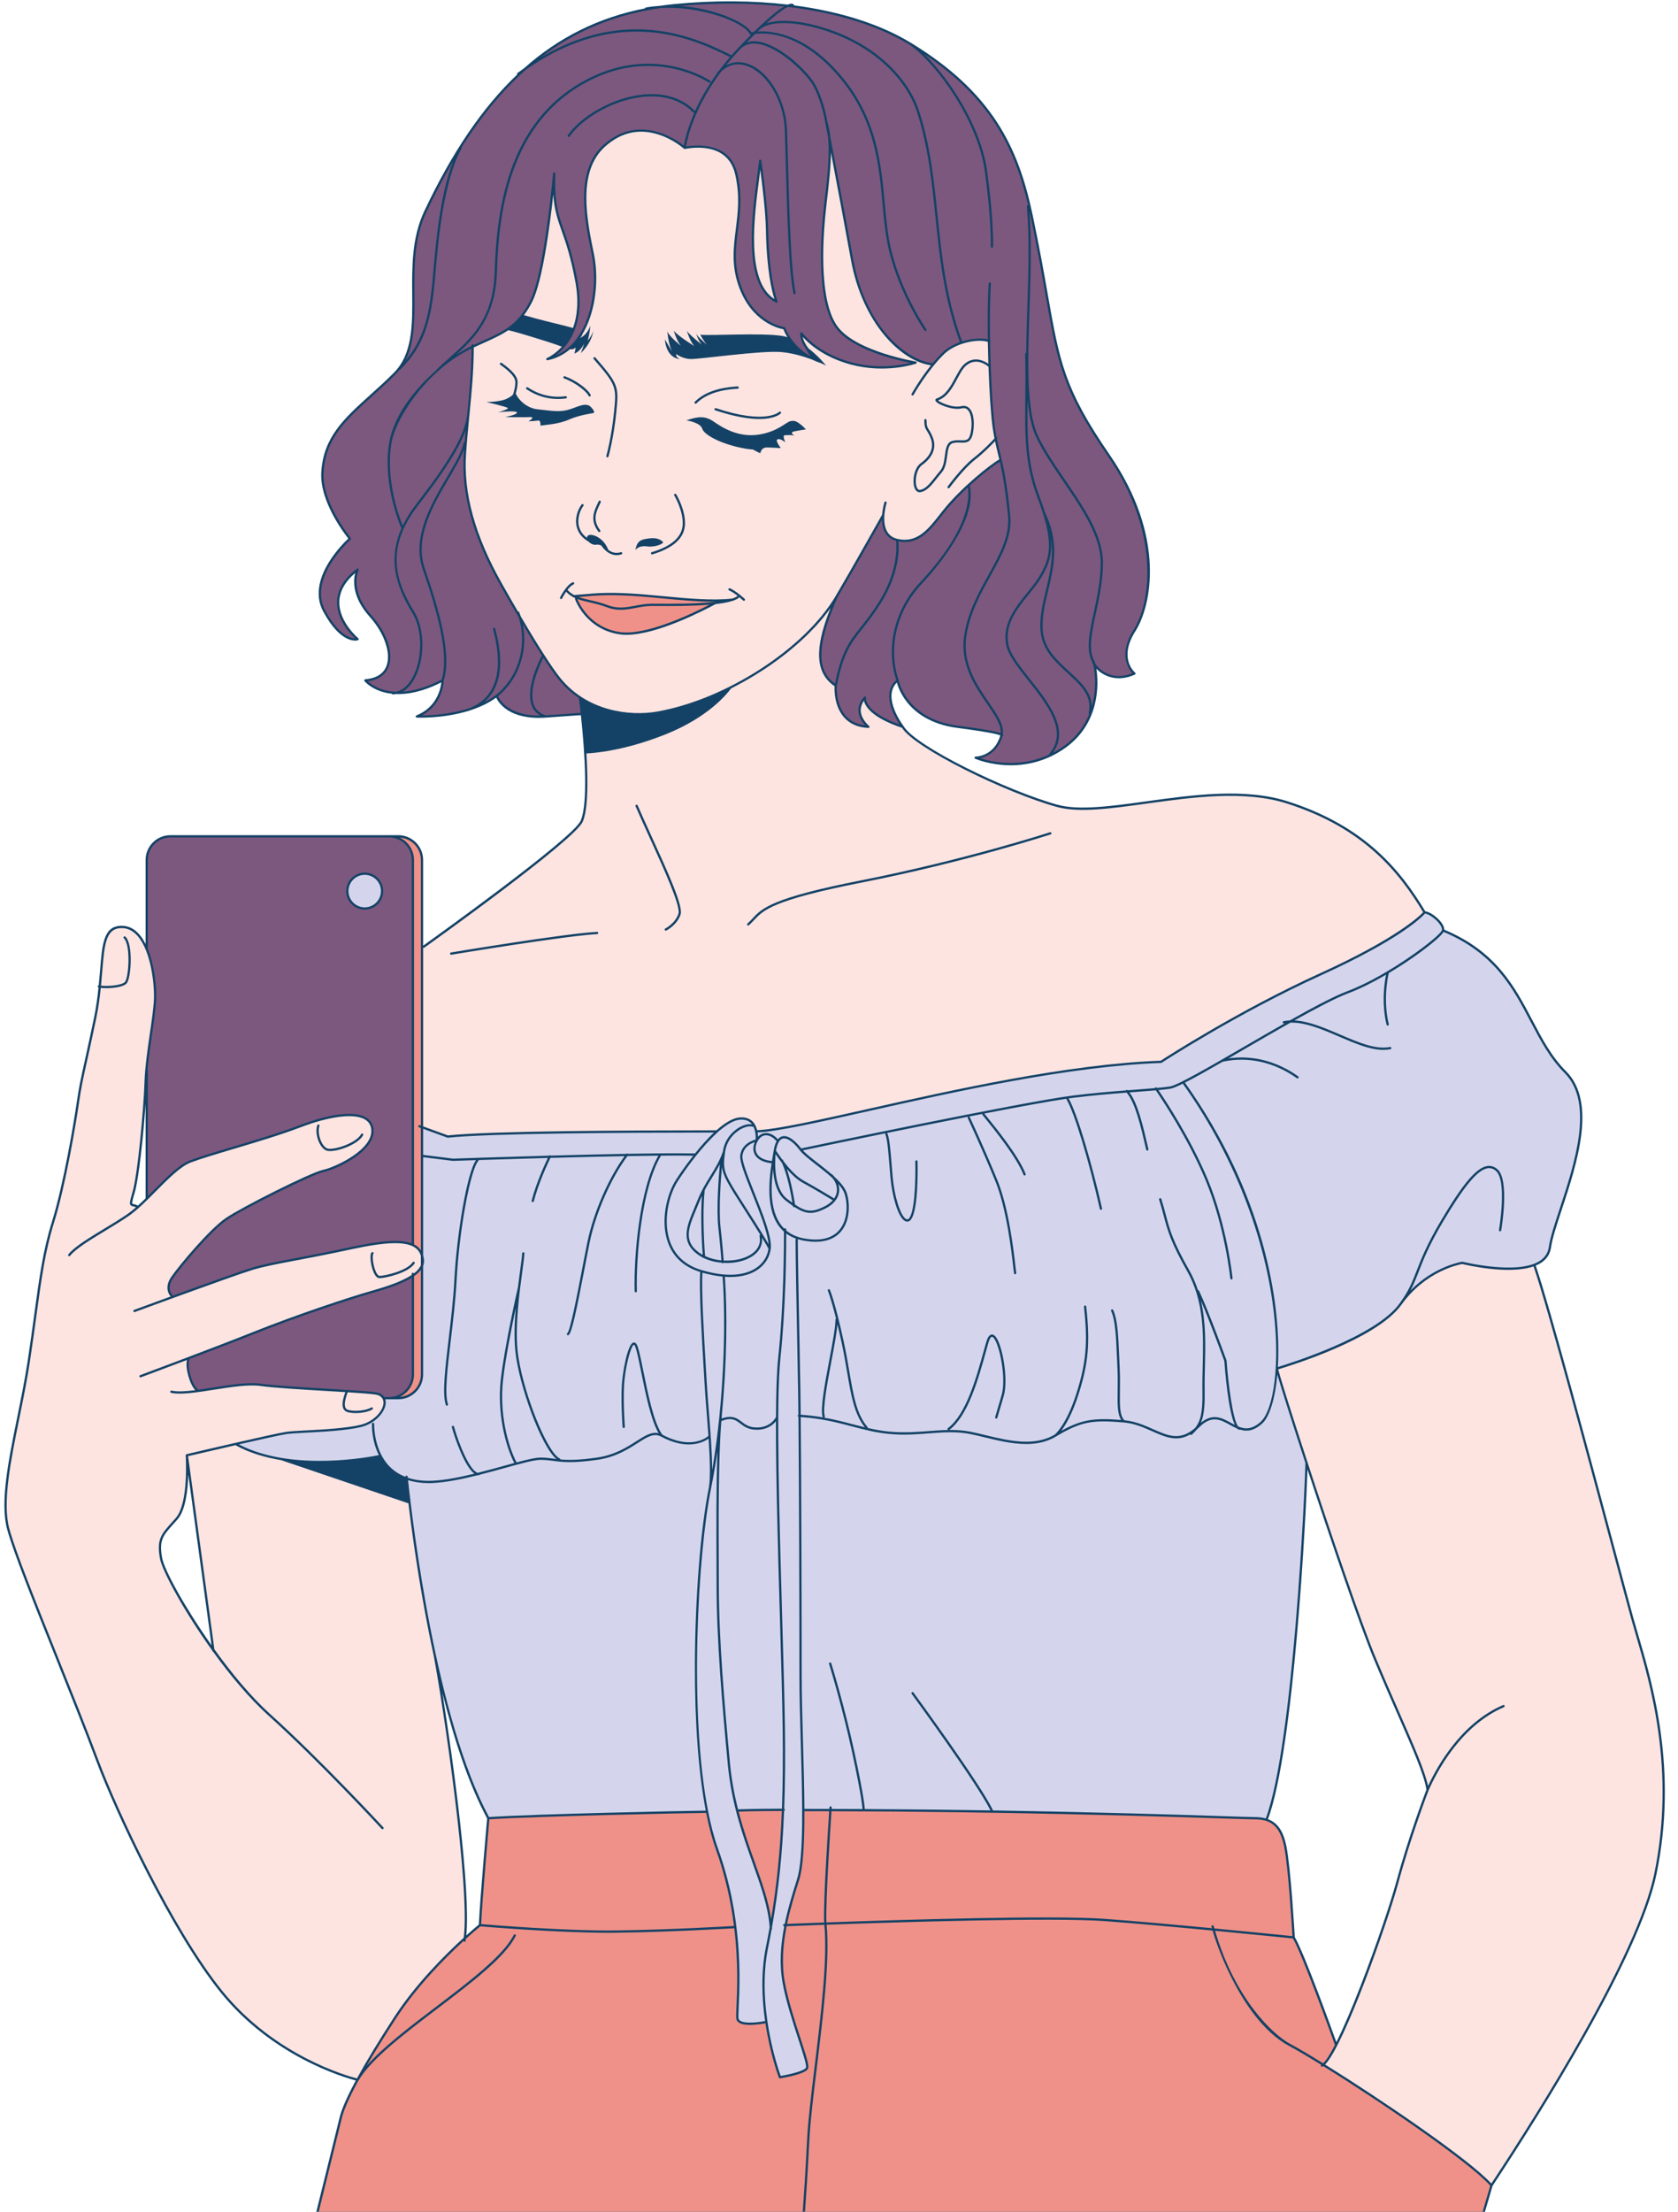 <?xml version="1.0" encoding="UTF-8"?><svg xmlns="http://www.w3.org/2000/svg" xmlns:xlink="http://www.w3.org/1999/xlink" height="500.6" preserveAspectRatio="xMidYMid meet" version="1.0" viewBox="-1.0 -0.3 380.1 500.6" width="380.1" zoomAndPan="magnify"><g id="change1_1"><path d="M370.039,369.564c-0.386-1.31-0.74-2.513-1.043-3.603c-0.72-2.591-2.19-8.073-4.05-15.014 c-5.603-20.902-14.962-55.817-18.08-64.795c0.469-0.193,0.909-0.417,1.303-0.682c1.234-0.83,1.963-1.973,2.166-3.399 c0.301-2.098,1.306-5.148,2.471-8.68c3.367-10.205,7.978-24.182,0.956-31.204c-3.302-3.302-5.407-7.305-7.636-11.543 c-4.035-7.67-8.213-15.597-19.981-20.517c0.019-0.651-0.425-1.348-0.828-1.84c-0.883-1.076-2.439-2.212-3.467-2.319 c-5.52-9.175-13.556-19.285-31.189-24.897c-9.706-3.088-21.524-1.448-31.949-0.004c-7.869,1.09-15.303,2.122-20.169,0.779 c-11.519-3.178-32.215-13.262-34.844-17.769c-0.003-0.005-0.009-0.005-0.013-0.01c-0.004-0.006-0.002-0.013-0.007-0.019 c-0.051-0.066-4.955-6.469-1.522-9.857c0.21,0.782,0.797,2.5,2.233,4.342c1.759,2.255,5.182,5.115,11.495,5.93 c7.235,0.933,9.184,1.461,9.706,1.687c-0.002,0.008-0.002,0.017-0.004,0.025c-1.384,4.705-5.415,4.772-5.585,4.772 c-0.122,0-0.227,0.086-0.252,0.205c-0.025,0.119,0.036,0.24,0.147,0.289c0.06,0.026,3.405,1.472,8.078,1.471 c3.693,0,8.215-0.903,12.596-4.124c7.402-5.443,7.377-13.992,6.776-17.732c0.338,0.354,0.76,0.716,1.26,1.038 c1.245,0.804,3.868,1.913,7.472,0.292c0.082-0.037,0.138-0.114,0.15-0.202c0.011-0.089-0.024-0.177-0.094-0.234 c-0.158-0.13-3.847-3.25,0.055-9.383c3.601-5.658,7.016-21.29-5.838-39.95c-10.247-14.874-11.339-21.079-13.977-36.071 c-0.848-4.82-1.904-10.818-3.483-18.278c-3.221-15.226-9.136-27.661-27.533-38.86c-6.995-4.258-16.125-7.133-26.523-8.499 c0.007-0.059,0.001-0.12-0.034-0.173c-0.028-0.042-0.141-0.181-0.421-0.205c-0.203-0.015-0.503,0.038-0.924,0.211 c-7.989-0.937-16.685-1.005-25.728-0.121c-1.098,0.107-2.177,0.246-3.246,0.4c-1.071,0.072-2.139,0.186-3.192,0.381 c-0.099,0.018-0.156,0.096-0.183,0.186c-10.408,2.046-19.434,6.474-27.435,13.588c-0.486,0.343-0.971,0.682-1.461,1.05 c-0.109,0.082-0.129,0.234-0.056,0.347c-7.89,7.474-14.778,17.657-21.022,30.859c-2.868,6.064-2.815,12.583-2.765,18.887 c0.056,6.941,0.109,13.496-4.184,17.788c-1.829,1.829-3.61,3.434-5.333,4.987c-5.94,5.355-10.633,9.584-11.075,17.542 c-0.361,6.503,5.103,13.676,6.126,14.959c-0.614,0.574-2.655,2.571-4.313,5.212c-2.628,4.186-3.11,8.083-1.394,11.27 c4.138,7.685,7.742,6.589,7.892,6.539c0.089-0.03,0.155-0.105,0.172-0.198c0.017-0.092-0.017-0.187-0.089-0.247 c-0.044-0.036-4.396-3.679-4.312-8.228c0.043-2.351,1.255-4.552,3.605-6.553c-0.434,1.652-0.757,5.432,3.267,9.903 c3.372,3.745,4.929,8.356,3.786,11.211c-0.695,1.737-2.348,2.754-4.78,2.941c-0.096,0.008-0.18,0.068-0.218,0.156 c-0.038,0.088-0.023,0.191,0.038,0.265c0.055,0.068,1.397,1.676,4.286,2.491c0.556,0.157,1.199,0.285,1.92,0.365 c0.042,0.087,0.115,0.155,0.216,0.155c0.003,0,0.006,0,0.008,0c0.252-0.008,0.499-0.036,0.742-0.083 c2.548,0.094,5.953-0.481,10.24-2.653c-0.141,1.374-0.956,5.614-5.641,7.488c-0.112,0.045-0.179,0.162-0.159,0.282 c0.02,0.12,0.12,0.209,0.241,0.215c0.079,0.004,5.737,0.268,11.514-1.464c0.007,0.001,0.013,0.006,0.02,0.006 c0.028,0,0.057-0.005,0.084-0.014c0.116-0.04,0.232-0.09,0.347-0.134c2.096-0.667,4.189-1.601,6.018-2.915 c0.553,1.18,3.016,5.092,11.214,4.521l7.971-0.56c0.921,8.494,1.636,20.189-0.058,23.916c-1.885,4.146-35.025,27.809-35.672,28.27 v-19.394c0-3.101-2.523-5.625-5.624-5.625H37.604c-3.101,0-5.625,2.523-5.625,5.625v19.014c-0.446-0.887-0.965-1.685-1.57-2.336 c-1.061-1.143-2.295-1.745-3.666-1.789c-4.266-0.129-4.581,3.964-5.085,10.17c-0.086,1.053-0.184,2.17-0.296,3.315 c-0.106,0.013-0.203,0.071-0.227,0.181c-0.029,0.131,0.052,0.255,0.178,0.296c-0.224,2.191-0.526,4.527-1.054,7.047 c-0.911,4.344-1.556,7.266-2.075,9.614c-0.905,4.096-1.318,5.965-1.817,9.457c-0.609,4.265-2.952,18.379-5.63,26.986 c-2.002,6.435-2.841,12.589-4.003,21.108c-0.412,3.022-0.879,6.448-1.45,10.235c-0.64,4.245-1.527,8.614-2.386,12.84 c-2.018,9.937-3.925,19.323-2.275,25.375c1.41,5.17,6.024,16.663,10.909,28.832c3.254,8.106,6.619,16.488,9.319,23.689 c4.246,11.322,16.829,38.252,28.039,52.179c11.779,14.635,28.156,19.365,30.709,20.029c-1.936,3.588-3.169,6.369-3.635,8.232 c-0.659,2.637-3.801,15.371-5.311,21.491h0.532h109.643h0.518h153.483h0.539l1.727-5.873c0.056-0.092,0.325-0.5,0.696-1.061 c9.679-14.669,32.607-50.811,36.454-69.566C379.082,400.268,373.421,381.047,370.039,369.564z M38.413,344.5 c0.241-0.267,0.496-0.551,0.765-0.853c1.88-2.115,2.379-6.739,2.471-10.221l5.27,38.674c-6.065-8.566-10.694-17.061-11.179-19.727 C34.997,348.289,35.858,347.335,38.413,344.5z M29.272,272.238c-0.133-0.026-0.27-0.052-0.294-0.092 c-0.142-0.234,0.297-1.697,0.533-2.481c0.94-3.133,1.979-13.106,2.469-20.121v21.391c-0.589,0.576-1.175,1.135-1.753,1.654 C29.85,272.36,29.52,272.286,29.272,272.238z M104.627,437.761c0.991-10.19-2.852-38.864-5.422-54.914 c2.649,10.541,5.992,20.768,10.144,28.441c-0.111,1.25-1.592,17.931-1.883,24.027C107.173,435.553,106.135,436.41,104.627,437.761z M290.399,417.602c-0.676-3.381-1.956-5.316-4.183-6.142c5.925-15.917,8.599-68.549,8.959-79.172 c5.175,15.75,11.791,35.175,15.003,42.883c1.842,4.421,3.675,8.596,5.292,12.279c3.47,7.906,6.216,14.161,6.639,17.339 c-0.335,0.874-4.117,10.81-6.887,21.059c-1.159,4.287-4.356,13.902-7.999,23.278c-2.099,5.403-3.971,9.74-5.511,12.805 c-1.186-3.301-7.253-20.077-9.416-23.791C292.236,437.086,291.38,422.505,290.399,417.602z" fill="#144266"/></g><g id="change2_1"><path d="M172.498,51.828c0.155,9.123,1.395,13.922,1.924,15.57c-6.492-4.114-4.591-18.623-3.442-27.391 c0.088-0.668,0.169-1.296,0.244-1.883C171.65,41.33,172.427,47.661,172.498,51.828z M129.337,63.536 c-1.056-5.768-2.19-8.976-3.102-11.553c-0.926-2.617-1.663-4.704-1.906-8.293c-0.76,6.979-2.42,19.745-4.813,24.39 c-0.59,1.145-1.197,2.112-1.829,2.954c0.714,0.199,1.555,0.439,2.572,0.719c2.758,0.761,6.311,1.541,8.538,2.182 C129.701,71.456,130.167,68.063,129.337,63.536z M100.458,256.688l-5.607-2.039v-40.476c0.042,0.028,0.081,0.067,0.131,0.067 c0.052,0,0.104-0.016,0.15-0.048c1.384-0.986,33.911-24.199,35.861-28.49c0.097-0.214,0.184-0.461,0.266-0.722 c0.021-0.068,0.042-0.138,0.062-0.209c0.07-0.245,0.136-0.505,0.195-0.784c0.007-0.034,0.015-0.064,0.022-0.098 c0.064-0.313,0.119-0.65,0.17-1.001c0.014-0.094,0.026-0.192,0.039-0.288c0.04-0.301,0.076-0.614,0.107-0.938 c0.007-0.075,0.016-0.146,0.023-0.221c0.035-0.387,0.063-0.791,0.087-1.206c0.007-0.119,0.012-0.242,0.018-0.363 c0.017-0.335,0.03-0.678,0.041-1.029c0.004-0.118,0.008-0.233,0.011-0.353c0.01-0.436,0.016-0.882,0.018-1.336 c0.001-0.146,0-0.295-0.001-0.443c-0.001-0.346-0.003-0.696-0.008-1.051c-0.002-0.162-0.004-0.323-0.007-0.487 c-0.009-0.462-0.021-0.928-0.036-1.401c-0.005-0.169-0.013-0.339-0.019-0.508c-0.013-0.342-0.027-0.685-0.042-1.03 c-0.009-0.202-0.018-0.403-0.028-0.606c-0.023-0.465-0.048-0.931-0.076-1.398c1.321-0.049,8.475-0.488,18.21-4.428 c9.33-3.776,13.566-8.935,14.549-10.272c0.24-0.12,0.476-0.247,0.714-0.371c0.556-0.287,1.109-0.581,1.658-0.882 c0.277-0.152,0.553-0.302,0.828-0.457c0.692-0.391,1.378-0.793,2.056-1.205c0.254-0.155,0.505-0.313,0.757-0.471 c0.555-0.346,1.103-0.699,1.646-1.058c0.2-0.132,0.402-0.261,0.6-0.395c0.677-0.458,1.34-0.928,1.995-1.404 c0.221-0.161,0.44-0.323,0.658-0.486c0.664-0.495,1.32-0.995,1.956-1.507c0.104-0.083,0.202-0.169,0.305-0.252 c0.579-0.471,1.144-0.95,1.698-1.434c0.166-0.145,0.333-0.29,0.497-0.436c0.608-0.543,1.2-1.092,1.773-1.648 c0.123-0.119,0.24-0.24,0.361-0.359c0.515-0.51,1.014-1.024,1.497-1.542c0.095-0.102,0.193-0.203,0.287-0.305 c0.534-0.584,1.042-1.173,1.531-1.766c0.111-0.134,0.219-0.269,0.327-0.404c0.492-0.611,0.968-1.224,1.408-1.842 c-2.842,7.042-4.4,14.168,0.899,17.702c-0.043,0.809-0.103,4.478,2.125,7.028c1.311,1.5,3.167,2.318,5.519,2.43 c0.101,0.014,0.213-0.062,0.253-0.166s0.008-0.223-0.08-0.293c-0.017-0.014-1.717-1.4-1.875-3.285 c-0.07-0.832,0.17-1.647,0.715-2.429c0.262,1.242,1.697,3.809,8.611,6.132c2.878,4.63,23.565,14.741,35.095,17.922 c4.968,1.37,12.108,0.381,20.376-0.766c10.373-1.437,22.129-3.068,31.721-0.016c17.432,5.547,25.4,15.535,30.869,24.611 c-0.816,0.869-6.04,5.943-23.314,13.795c-18.473,8.396-35.004,19.074-36.139,19.811c-20.868,0.731-47.078,6.606-66.222,10.897 c-11.494,2.576-20.682,4.634-25.189,4.831c-0.165-0.672-0.46-1.37-0.983-1.916c-0.702-0.732-1.685-1.071-2.913-0.979 c-1.622,0.108-3.485,1.286-5.324,2.918C140.264,255.546,110.206,255.675,100.458,256.688z M168.284,209.097 c0.051,0.058,0.123,0.088,0.194,0.088c0.061,0,0.121-0.021,0.17-0.064c0.468-0.409,0.843-0.812,1.206-1.202 c2.059-2.211,4.188-4.496,24.339-8.46c23.466-4.616,42.615-10.834,42.805-10.896c0.136-0.044,0.21-0.19,0.165-0.326 c-0.043-0.135-0.19-0.208-0.325-0.165c-0.191,0.062-19.31,6.27-42.745,10.881c-20.316,3.996-22.503,6.344-24.617,8.615 c-0.355,0.381-0.721,0.774-1.169,1.166C168.201,208.826,168.19,208.989,168.284,209.097z M142.965,182.198 c0.94,2.161,2.015,4.52,3.152,7.016c3.337,7.324,7.12,15.624,6.562,17.298c-0.733,2.2-2.959,3.339-2.981,3.351 c-0.128,0.064-0.179,0.219-0.115,0.346c0.045,0.09,0.137,0.143,0.232,0.143c0.038,0,0.078-0.009,0.115-0.027 c0.099-0.049,2.438-1.242,3.241-3.649c0.622-1.866-2.877-9.545-6.582-17.675c-1.137-2.495-2.211-4.851-3.148-7.008 c-0.056-0.131-0.211-0.188-0.34-0.134C142.968,181.915,142.908,182.067,142.965,182.198z M100.949,215.58 c0.021,0.127,0.131,0.216,0.254,0.216c0.014,0,0.029-0.001,0.043-0.004c0.257-0.043,25.736-4.279,33.025-4.663 c0.142-0.008,0.252-0.129,0.244-0.271c-0.007-0.142-0.123-0.259-0.271-0.244c-7.318,0.385-32.826,4.627-33.083,4.669 C101.021,215.306,100.925,215.439,100.949,215.58z M97.256,374.536c2.128,11.17,8.264,52.169,6.788,63.752 c-4.064,3.694-10.83,10.381-15.792,18.014c-3.516,5.41-6.333,10.055-8.397,13.836c-2.039-0.516-18.661-5.103-30.558-19.885 c-11.173-13.881-23.722-40.74-27.958-52.036c-2.702-7.206-6.068-15.591-9.323-23.7c-4.88-12.154-9.489-23.635-10.89-28.775 c-1.619-5.934,0.276-15.262,2.282-25.137c0.86-4.232,1.749-8.607,2.39-12.865c0.571-3.791,1.038-7.217,1.451-10.242 c1.159-8.493,1.995-14.631,3.984-21.024c2.688-8.64,5.037-22.791,5.648-27.067c0.496-3.472,0.907-5.335,1.809-9.418 c0.519-2.349,1.165-5.273,2.076-9.62c0.523-2.496,0.84-4.885,1.065-7.065c0.353,0.04,0.774,0.063,1.241,0.063 c1.724,0,3.951-0.299,4.637-1.099c0.999-1.166,1.517-8.888-0.313-10.566c-0.104-0.096-0.267-0.089-0.365,0.016 c-0.096,0.105-0.089,0.268,0.016,0.365c1.614,1.48,1.11,8.87,0.27,9.85c-0.683,0.796-3.834,1.048-5.435,0.86 c0.116-1.18,0.208-2.299,0.292-3.327c0.497-6.121,0.793-9.806,4.553-9.695c1.228,0.039,2.34,0.586,3.304,1.624 c3.208,3.454,3.969,11.22,3.834,14.439c-0.087,2.097-0.495,4.899-0.927,7.866c-0.518,3.551-1.104,7.575-1.211,10.997 c-0.186,5.955-1.529,20.881-2.711,24.821c-0.595,1.983-0.689,2.552-0.481,2.898c0.142,0.235,0.394,0.284,0.638,0.331 c0.184,0.036,0.402,0.079,0.647,0.202c-0.64,0.558-1.267,1.068-1.871,1.488c-1.574,1.094-3.489,2.255-5.341,3.375 c-3.52,2.131-6.846,4.145-8.132,5.817c-0.087,0.113-0.066,0.275,0.047,0.362c0.113,0.087,0.275,0.067,0.362-0.047 c1.228-1.595,4.665-3.677,7.99-5.69c1.859-1.125,3.781-2.289,5.368-3.393c1.921-1.336,4.038-3.472,6.086-5.539 c2.735-2.759,5.563-5.613,7.858-6.487c2.253-0.857,5.707-1.885,9.706-3.075c4.974-1.48,10.613-3.157,15.181-4.897 c6.632-2.526,12.063-3.208,14.523-1.825c0.809,0.455,1.301,1.134,1.465,2.019c0.866,4.693-8.056,8.816-10.883,9.424 c-2.886,0.618-18.481,8.476-22.063,10.928c-3.624,2.479-10.418,10.545-12.316,13.287c-1.851,2.674-0.182,4.396-0.164,4.413 c0.017,0.017,0.042,0.014,0.062,0.026c-4.6,1.675-8.24,3.016-8.33,3.049c-0.134,0.049-0.202,0.198-0.153,0.331 c0.049,0.135,0.199,0.205,0.331,0.153c0.221-0.082,22.21-8.179,26.623-9.522c2.493-0.759,5.554-1.339,9.79-2.143 c3.305-0.626,7.418-1.406,12.55-2.519c8.179-1.771,12.558-1.861,14.643-0.299c0.582,0.437,0.966,1.021,1.182,1.747v2.122 c-0.275,0.682-0.827,1.312-1.582,1.885c-0.036-0.1-0.114-0.18-0.226-0.18c-0.143,0-0.258,0.116-0.258,0.258v0.256 c-2.581,1.724-6.755,2.923-9.219,3.627c-5.092,1.455-16.79,5.314-26.856,9.341c-8.654,3.461-25.298,9.657-25.465,9.719 c-0.134,0.049-0.201,0.199-0.152,0.332c0.039,0.104,0.137,0.168,0.242,0.168c0.03,0,0.061-0.005,0.09-0.016 c0.088-0.033,4.779-1.779,10.46-3.929c-0.507,1.863,0.727,5.783,1.895,6.834c-2.212,0.281-4.13,0.4-5.386,0.102 c-0.14-0.035-0.278,0.052-0.311,0.192c-0.033,0.138,0.052,0.277,0.191,0.311c2.086,0.495,5.767-0.083,9.666-0.695 c3.877-0.609,7.885-1.241,10.579-0.856c2.949,0.422,9.392,0.805,15.077,1.142c1.43,0.085,2.833,0.169,4.146,0.25 c-0.49,1.377-0.897,2.87-0.42,3.789c0.193,0.373,0.512,0.623,0.95,0.742c0.529,0.144,1.168,0.212,1.832,0.212 c1.41,0,2.935-0.305,3.769-0.825c0.121-0.076,0.158-0.235,0.082-0.356c-0.076-0.12-0.235-0.156-0.356-0.082 c-1.109,0.692-3.679,0.964-5.191,0.553c-0.297-0.081-0.501-0.238-0.627-0.481c-0.453-0.876,0.2-2.702,0.497-3.519 c2.881,0.182,5.246,0.356,6.294,0.519c0.784,0.122,1.304,0.449,1.58,0.934c0.016,0.028,0.027,0.053,0.052,0.073 c0.102,0.208,0.171,0.438,0.181,0.704c0.068,1.848-2.105,4.426-5.331,5.171c-3.301,0.762-8.382,1.029-12.091,1.224 c-1.966,0.103-3.665,0.193-4.609,0.328c-2.702,0.386-21.767,4.869-22.577,5.06c-0.05,0.012-0.087,0.045-0.12,0.079 c-0.008,0.008-0.02,0.009-0.027,0.018c-0.036,0.048-0.056,0.108-0.052,0.172c0.008,0.108,0.735,10.819-2.269,14.198 c-0.268,0.302-0.523,0.584-0.763,0.85c-2.536,2.813-3.586,3.977-2.798,8.312c0.5,2.749,5.373,11.81,11.848,20.814l0.01,0.077 c0.014,0.104,0.095,0.171,0.19,0.198c3.822,5.286,8.184,10.531,12.531,14.443c11.524,10.372,25.509,25.497,25.649,25.649 c0.051,0.054,0.12,0.083,0.19,0.083c0.063,0,0.126-0.022,0.175-0.069c0.105-0.097,0.112-0.26,0.015-0.365 c-0.14-0.151-14.141-15.293-25.682-25.681c-4.279-3.852-8.704-9.205-12.594-14.612l-5.957-43.717 c1.084-0.255,5.885-1.38,10.786-2.502c0.023,0.036,0.04,0.077,0.08,0.099c0.653,0.356,1.328,0.676,2.013,0.974 c0.1,0.044,0.199,0.091,0.3,0.134c0.607,0.255,1.226,0.486,1.852,0.7c0.215,0.074,0.43,0.149,0.647,0.219 c0.531,0.17,1.068,0.325,1.608,0.469c0.351,0.094,0.701,0.182,1.055,0.265c0.202,0.047,0.406,0.089,0.609,0.133 c0.706,0.155,1.412,0.293,2.123,0.41c0,0,0,0,0.001,0l28.838,9.778c0.001,0.008,0.002,0.018,0.003,0.027 c0.055,0.453,0.114,0.925,0.175,1.411c0.006,0.051,0.013,0.1,0.019,0.152c0.062,0.489,0.126,0.993,0.193,1.513 c0.01,0.076,0.02,0.154,0.03,0.231c0.064,0.493,0.131,0.998,0.2,1.518c0.006,0.046,0.012,0.09,0.018,0.136 c0.073,0.542,0.149,1.099,0.227,1.667c0.017,0.12,0.033,0.241,0.05,0.361c0.077,0.552,0.156,1.112,0.238,1.687 c0.004,0.028,0.008,0.055,0.012,0.083c0.085,0.593,0.174,1.201,0.265,1.816c0.021,0.139,0.041,0.278,0.062,0.418 c0.093,0.624,0.188,1.255,0.287,1.899c0.004,0.029,0.009,0.059,0.014,0.088c0.095,0.616,0.193,1.243,0.293,1.876 c0.024,0.149,0.047,0.298,0.071,0.448c0.104,0.653,0.211,1.313,0.321,1.983c0.017,0.105,0.035,0.211,0.053,0.316 c0.099,0.601,0.201,1.207,0.306,1.819c0.025,0.147,0.05,0.294,0.075,0.442c0.117,0.685,0.238,1.376,0.362,2.074 c0.024,0.137,0.049,0.276,0.074,0.413c0.111,0.621,0.224,1.245,0.339,1.874c0.025,0.134,0.049,0.267,0.073,0.401 c0.131,0.707,0.265,1.419,0.402,2.134c0.032,0.168,0.065,0.336,0.097,0.504c0.128,0.667,0.259,1.336,0.393,2.009 c0.016,0.083,0.032,0.165,0.049,0.248c0.146,0.732,0.297,1.468,0.45,2.205c0.037,0.18,0.075,0.361,0.113,0.541 c0.157,0.75,0.316,1.502,0.479,2.256C97.261,374.524,97.255,374.529,97.256,374.536z M83.713,287.853 c0.366,0.762,0.789,1.148,1.256,1.148c1.4,0,6.589-1.216,7.946-3.328c0.077-0.119,0.042-0.279-0.078-0.356 c-0.121-0.079-0.279-0.044-0.357,0.078c-1.263,1.965-6.329,3.09-7.512,3.09c-0.241,0-0.529-0.312-0.79-0.855 c-0.69-1.435-0.909-3.749-0.612-4.121c0.089-0.111,0.071-0.273-0.04-0.363c-0.11-0.089-0.274-0.07-0.363,0.04 C82.638,283.841,83.041,286.454,83.713,287.853z M72.915,260.109c0.219,0.087,0.512,0.128,0.858,0.128 c2.173,0,6.432-1.624,7.486-3.601c0.067-0.125,0.019-0.281-0.106-0.349c-0.125-0.065-0.281-0.019-0.35,0.107 c-1.138,2.133-6.446,3.739-7.697,3.235c-1.304-0.522-2.3-3.414-1.747-5.074c0.045-0.135-0.028-0.281-0.163-0.327 c-0.135-0.044-0.281,0.028-0.327,0.163C70.224,256.331,71.352,259.484,72.915,260.109z M126,153.253 c-1.883-2.311-5.02-7.192-9.041-14.046c-0.108-0.326-0.223-0.648-0.351-0.959c-0.047-0.115-0.171-0.163-0.29-0.14 c-1.141-1.959-2.346-4.059-3.612-6.305c-6.096-10.806-8.756-20.426-8.134-29.409c0.214-3.087,0.475-5.826,0.732-8.467 c0.013-0.088,0.032-0.179,0.044-0.267c0.002-0.018-0.012-0.031-0.013-0.049c0.012-0.126,0.025-0.255,0.037-0.38 c0.475-4.861,0.921-9.466,0.946-14.887c0.718-0.333,1.41-0.646,2.068-0.942c2.211-0.993,4.086-1.838,5.744-2.967 c1.365,0.299,3.722,0.994,8.753,2.566c1.488,0.465,2.562,0.863,3.394,1.168c-1.688,1.865-3.374,2.57-3.393,2.579 c-0.124,0.05-0.189,0.186-0.15,0.314c0.039,0.128,0.169,0.204,0.299,0.179c2.065-0.421,3.736-1.333,5.089-2.501 c0.522,0.079,0.883-0.02,1.276-0.377c0,0-0.097,0.778-0.292,1.361c0,0,1.361-0.389,2.236-2.333c0,0-0.389,1.361-0.778,2.236 c0,0,2.43-2.139,2.819-5.055c0,0-0.194,0.972-1.264,2.236c0,0,0.583-2.042,0.583-3.403c0,0-0.486,1.944-2.333,2.819 c0,0,0.435-0.397,0.552-0.876c0.731-1.22,1.278-2.485,1.685-3.657c1.535-4.417,1.883-9.829,0.933-14.476 c-1.62-7.915-3.837-18.756,2.639-24.447c3.598-3.162,7.668-4.03,12.098-2.583c3.325,1.086,5.618,3.143,5.641,3.164 c0.015,0.013,0.037,0.006,0.054,0.016c0.03,0.018,0.054,0.046,0.091,0.05c0.01,0.001,0.019,0.002,0.029,0.002 c0.01,0,0.016-0.009,0.026-0.01c0.007-0.001,0.013,0.007,0.02,0.006c2.888-0.527,9.78-1.028,11.368,5.639 c1.14,4.789,0.647,8.719,0.169,12.519c-0.523,4.159-1.017,8.088,0.616,12.782c2.865,8.236,9.082,9.678,10.164,9.869 c0.11,0.287,0.393,0.957,0.912,1.8c-0.374-0.111-0.751-0.214-1.137-0.278c-4.565-0.762-16.166-0.024-18.603-0.282 c0,0,0.787,1.503,1.521,2.28c-0.8-0.687-2.371-2.091-2.499-2.631c0,0,0.51,1.743,1.333,2.607c0,0-3.021-2.389-3.411-3.172 c0.17,0.544,0.857,2.615,1.711,3.486c0,0-3.927-2.426-4.672-3.509c0,0,0.597,2.107,1.588,3.406c0,0-2.871-2.294-3.047-3.313 c0,0,0.199,2.695,1.036,4.58l-1.578-2.677c0.194,2.331,1.274,4.212,3.387,4.475c0,0-0.979-0.424-0.827-1.155 c0,0,1.312,1.003,3.098,1.125c1.786,0.122,16.115-1.984,20.681-1.581c2.555,0.225,5.056,0.974,6.945,1.674 c0.568,0.282,1.175,0.542,1.837,0.763c0.018,0.006,0.035-0.004,0.053-0.002c0.833,0.364,1.334,0.622,1.334,0.622 s-1.576-2.049-4.001-3.901c-0.606-0.8-1.116-1.697-1.276-2.598c1.209,1.366,4.601,4.581,10.905,6.272 c7.957,2.135,14.668-0.177,14.734-0.2c0.112-0.039,0.182-0.149,0.171-0.267c-0.01-0.118-0.1-0.213-0.216-0.232 c-0.131-0.022-13.174-2.188-17.532-7.683c-4.709-5.937-3.435-21.561-2.669-28.002c0.545-4.57,0.955-8.377,0.992-11.617 c1.161,6.107,2.918,15.43,4.526,24.271c2.593,14.268,11.238,22.915,18.133,23.898c-2.549,3.175-4.373,6.413-4.396,6.456 c-0.07,0.125-0.025,0.282,0.099,0.352c0.04,0.022,0.083,0.033,0.126,0.033c0.09,0,0.179-0.047,0.225-0.132 c0.031-0.056,3.168-5.628,6.954-9.273c2.532-2.439,7.404-3.498,9.868-2.748c0.029,1.655,0.071,3.328,0.126,4.974 c-0.9-0.639-3.177-1.875-5.385,0.017c-0.817,0.701-1.441,1.866-2.102,3.1c-1.015,1.893-2.164,4.038-4.228,4.726 c-0.265,0.089-0.332,0.306-0.28,0.483c0.225,0.77,3.879,2.284,5.967,1.763c0.531-0.133,0.964-0.035,1.318,0.303 c0.849,0.81,1.143,3.009,0.699,5.229c-0.353,1.762-1.069,1.735-2.263,1.692c-0.577-0.021-1.235-0.046-1.93,0.152 c-1.256,0.359-1.445,1.792-1.646,3.311c-0.167,1.272-0.341,2.587-1.104,3.478c-0.402,0.469-0.774,0.938-1.129,1.386 c-1.145,1.446-2.133,2.693-3.385,2.902c-0.31,0.049-0.565-0.142-0.745-0.578c-0.518-1.251-0.165-4.085,1.231-5.082 c2.403-1.717,3.264-3.895,2.425-6.134c-0.352-0.937-0.656-1.413-0.9-1.796c-0.35-0.549-0.543-0.851-0.543-2.196 c0-0.143-0.116-0.258-0.258-0.258s-0.258,0.115-0.258,0.258c0,1.496,0.248,1.885,0.623,2.474c0.231,0.362,0.518,0.813,0.851,1.699 c1.012,2.697-0.97,4.624-2.241,5.532c-1.659,1.186-1.997,4.275-1.407,5.7c0.245,0.591,0.636,0.906,1.115,0.906 c0.063,0,0.127-0.005,0.193-0.016c1.448-0.241,2.495-1.562,3.705-3.091c0.351-0.443,0.718-0.907,1.116-1.371 c0.863-1.007,1.055-2.462,1.225-3.746c0.186-1.404,0.345-2.616,1.275-2.882c0.618-0.175,1.202-0.155,1.769-0.133 c1.204,0.045,2.348,0.088,2.788-2.107c0.395-1.98,0.299-4.609-0.849-5.704c-0.478-0.456-1.101-0.604-1.8-0.43 c-1.846,0.466-4.693-0.79-5.258-1.303c2.169-0.797,3.341-2.986,4.379-4.923c0.638-1.189,1.24-2.313,1.984-2.951 c2.368-2.032,4.794,0.011,5.071,0.258c0.198,5.57,0.532,10.733,0.921,13.579c0.135,0.989,0.283,1.85,0.439,2.646 c-0.622,0.675-2.581,2.746-4.716,4.406c-2.623,2.04-5.752,6.288-5.883,6.467c-0.085,0.115-0.06,0.277,0.055,0.361 c0.045,0.034,0.099,0.05,0.152,0.05c0.08,0,0.157-0.036,0.208-0.105c0.032-0.043,3.219-4.37,5.784-6.366 c1.927-1.498,3.71-3.323,4.525-4.191c0.195,0.928,0.401,1.779,0.614,2.653c0.116,0.48,0.236,0.973,0.357,1.492 c-0.014,0.005-0.029-0.003-0.042,0.005c-1.843,1.008-8.617,6.334-12.814,11.635l-0.605,0.77c-2.66,3.395-5.174,6.605-9.632,5.556 c-1.056-0.249-1.841-0.816-2.334-1.685c-1.366-2.413-0.117-6.404-0.104-6.444c0.043-0.136-0.031-0.281-0.167-0.325 c-0.134-0.04-0.281,0.032-0.325,0.167c-0.029,0.093-0.412,1.322-0.529,2.843c-0.009,0.012-0.026,0.013-0.033,0.026 c-0.07,0.124-7.005,12.448-10.498,18.369c-6.992,11.857-24.722,23.333-40.362,26.125C141.551,161.881,131.99,160.603,126,153.253z M161.172,92.082c-0.134-0.043-0.281,0.028-0.327,0.163c-0.045,0.135,0.028,0.281,0.163,0.327c4.498,1.499,7.719,1.966,9.985,1.966 c3.595,0,4.787-1.174,4.865-1.254c0.099-0.103,0.095-0.266-0.008-0.365c-0.1-0.098-0.264-0.096-0.365,0.008 C175.457,92.955,172.502,95.86,161.172,92.082z M156.387,91.003c0.05,0.05,0.116,0.076,0.183,0.076c0.066,0,0.132-0.025,0.183-0.076 c2.863-2.863,7.418-3.189,9.363-3.327c0.143-0.01,0.25-0.134,0.24-0.276c-0.011-0.143-0.146-0.254-0.276-0.24 c-2.003,0.143-6.692,0.478-9.692,3.478C156.286,90.738,156.286,90.902,156.387,91.003z M154.479,94.854c0,0,3.16,0.438,3.597,1.896 c0.438,1.458,4.666,3.646,9.916,4.521c0.572,0.095,1.076,0.144,1.541,0.166c0.531,0.292,1.093,0.585,1.667,0.855 c0,0,0.164-0.738,0.677-1.107c0.175-0.054,0.342-0.115,0.501-0.183c0.046-0.006,0.085-0.022,0.134-0.022 c1.021,0,3.354,0.146,3.354,0.146s-1.017-1.33-0.911-1.843c0.092-0.067,0.183-0.135,0.279-0.202c0.72-0.06,1.653,0.733,1.653,0.733 s-0.543-1.198-0.312-1.521c0.057-0.027,0.108-0.056,0.166-0.083c0.583,0,1.604-0.146,2.187,0.146c0.583,0.292-1.458-0.729,0-1.021 c1.458-0.292,2.625-0.437,2.625-0.437s-2.042-2.333-3.208-1.896c-1.021-0.146-2.771,2.333-7.437,3.062s-8.312-1.604-10.208-2.917 S157.201,93.882,154.479,94.854z M146.628,124.684c-0.137,0.041-0.214,0.185-0.173,0.321c0.033,0.112,0.136,0.184,0.247,0.184 c0.025,0,0.049-0.004,0.074-0.011c4.719-1.416,7.201-3.653,7.377-6.648c0.197-3.347-1.893-6.809-1.982-6.955 c-0.075-0.122-0.234-0.161-0.355-0.086c-0.122,0.074-0.16,0.234-0.086,0.355c0.021,0.034,2.095,3.472,1.907,6.655 C153.476,121.256,151.118,123.337,146.628,124.684z M142.91,124.251c0,0,0.583-1.167,2.722-0.875c1.776,0.242,3.965-0.656,3.5-1.069 c-0.875-0.778-1.952-1.01-4.083-0.583C143.591,122.015,143.202,122.792,142.91,124.251z M139.625,124.684 c-1.174,0.37-2.122,0.017-2.84-0.532c-1.167-3.11-4.374-3.984-4.763-3.012c-0.041,0.103-0.052,0.207-0.054,0.311 c-0.954-0.698-1.571-1.577-1.829-2.632c-0.423-1.73,0.231-3.606,1.017-4.617c0.088-0.112,0.068-0.274-0.045-0.362 c-0.112-0.088-0.275-0.068-0.362,0.045c-0.889,1.143-1.578,3.15-1.112,5.057c0.342,1.397,1.274,2.552,2.71,3.371 c0.436,0.471,1.153,0.787,1.716,0.675c0.359-0.072,0.755,0.021,1.133,0.172c0.612,0.899,1.785,2.194,3.484,2.194 c0.345,0,0.712-0.053,1.099-0.174c0.136-0.043,0.212-0.188,0.169-0.324C139.906,124.718,139.764,124.643,139.625,124.684z M134.816,113.934c0.088-0.188,0.177-0.376,0.261-0.563c0.058-0.13,0-0.283-0.13-0.341c-0.129-0.059-0.283-0.001-0.341,0.13 c-0.083,0.185-0.17,0.37-0.257,0.556c-0.821,1.749-1.75,3.73,0.189,6.316c0.051,0.068,0.129,0.103,0.207,0.103 c0.054,0,0.108-0.017,0.155-0.051c0.114-0.086,0.137-0.248,0.052-0.362C133.198,117.384,133.984,115.708,134.816,113.934z M133.48,80.964c5.211,5.984,5.177,6.327,4.604,12.054c-0.574,5.74-1.73,9.831-1.742,9.871c-0.039,0.137,0.04,0.28,0.177,0.319 c0.024,0.007,0.048,0.01,0.071,0.01c0.112,0,0.216-0.074,0.248-0.187c0.012-0.041,1.18-4.173,1.759-9.962 c0.582-5.818,0.629-6.293-4.728-12.445c-0.093-0.109-0.257-0.119-0.364-0.025S133.386,80.856,133.48,80.964z M126.627,85.019 c-0.049,0.134,0.019,0.282,0.153,0.331c2.748,1.013,5.154,3.043,5.539,3.943c0.042,0.098,0.138,0.156,0.238,0.156 c0.034,0,0.069-0.007,0.102-0.021c0.131-0.057,0.192-0.208,0.136-0.339c-0.498-1.162-3.099-3.215-5.835-4.223 C126.828,84.817,126.677,84.885,126.627,85.019z M118.269,87.802c2.191,1.461,4.625,2.211,7.128,2.211 c0.597,0,1.198-0.043,1.801-0.129c0.141-0.02,0.24-0.151,0.219-0.292c-0.021-0.141-0.152-0.239-0.292-0.219 c-3.002,0.429-5.964-0.263-8.57-2.001c-0.118-0.078-0.278-0.048-0.358,0.072C118.118,87.563,118.15,87.723,118.269,87.802z M121.425,96.045c1.069-0.194,3.986-0.292,6.416-1.361c2.43-1.069,5.444-1.458,5.444-1.458s0.875,0-0.389-1.361 c-1.264-1.361-3.403,0.194-5.541,0.681c-2.139,0.486-4.278,0-6.514-0.194c-2.12-0.184-4.223-1.77-5.017-3.591 c0.2-0.668,0.482-1.801,0.414-2.747c-0.11-1.539-2.112-3.122-3.609-4.178c-0.114-0.082-0.278-0.055-0.36,0.062 c-0.082,0.117-0.054,0.277,0.062,0.36c0.812,0.574,3.285,2.32,3.391,3.794c0.079,1.105-0.388,2.574-0.528,2.984 c-0.319,0.296-0.81,0.661-1.548,0.984c-1.556,0.68-4.472,0.68-4.472,0.68s4.666,1.069,4.861,1.361 c0.194,0.292-2.236,0.972-2.236,0.972s3.986-0.486,4.278,0c0.292,0.486-2.625,1.069-2.625,1.069c1.555,0,3.792,0.097,5.444,0 c1.653-0.097-0.194,0.972-0.194,0.972s1.653-0.097,2.236-0.194S121.425,96.045,121.425,96.045z M140.895,143.384 c6.887,0,17.379-5.423,20.202-6.952c2.372-0.269,4.327-0.696,5.207-1.381c0.077-0.059,0.093-0.15,0.079-0.239 c0.543,0.439,0.94,0.801,0.949,0.808c0.049,0.046,0.112,0.069,0.175,0.069c0.07,0,0.139-0.028,0.19-0.083 c0.097-0.105,0.09-0.268-0.015-0.365c-0.079-0.073-1.944-1.786-3.33-2.381c-0.132-0.055-0.283,0.004-0.339,0.136 c-0.056,0.131,0.005,0.283,0.136,0.339c0.62,0.266,1.362,0.79,1.976,1.271c-0.047,0.004-0.096,0.006-0.136,0.038 c-0.261,0.203-0.647,0.38-1.109,0.538c-0.01,0-0.017-0.009-0.026-0.007c-4.43,0.521-10.143-0.018-15.668-0.538 c-2.627-0.248-5.342-0.504-7.816-0.63c-4.982-0.256-7.695-0.014-10.087,0.201c-0.746,0.067-1.471,0.13-2.231,0.177 c-0.558-0.297-1.064-0.667-1.5-1.165c-0.002-0.002-0.005-0.001-0.007-0.004c0.418-0.542,0.9-1.039,1.373-1.241 c0.131-0.056,0.192-0.208,0.136-0.339c-0.057-0.131-0.207-0.191-0.339-0.136c-1.431,0.613-2.794,3.313-2.851,3.427 c-0.064,0.128-0.012,0.282,0.115,0.346c0.037,0.019,0.077,0.027,0.116,0.027c0.094,0,0.186-0.052,0.231-0.143 c0.007-0.014,0.38-0.751,0.915-1.522c0.44,0.484,0.934,0.854,1.471,1.152c0.047,0.073,0.117,0.129,0.217,0.123c0,0,0,0,0,0 c0.123,0.063,0.253,0.116,0.381,0.172c-0.055,0.067-0.088,0.148-0.058,0.236c0.023,0.068,2.375,6.773,10.024,7.95 C139.786,143.347,140.328,143.384,140.895,143.384z M369.542,369.71c-0.386-1.313-0.741-2.519-1.045-3.61 c-0.72-2.594-2.19-8.078-4.051-15.019c-5.597-20.886-14.947-55.766-18.064-64.744c-5.62,1.96-15.239-0.317-16.145-0.539 c-0.676,0.115-8.311,1.565-13.778,9.22c-5.582,7.815-25.504,13.902-27.916,14.616c0.327,1.466,3.069,10.169,6.595,20.925 c0.048,0.048,0.079,0.112,0.078,0.185c0,0.014-0.001,0.035-0.001,0.051c5.221,15.919,12.119,36.212,15.438,44.179 c1.841,4.416,3.672,8.588,5.288,12.27c3.232,7.361,5.833,13.291,6.542,16.709c2.17-4.687,7.591-14.296,16.995-18.327 c0.131-0.055,0.283,0.004,0.339,0.135c0.056,0.131-0.004,0.283-0.135,0.339c-9.769,4.187-15.187,14.543-17.069,18.814v0 c-0.04,0.103-4.015,10.417-6.894,21.07c-2.284,8.448-12.211,36.638-16.564,41.007c12.457,7.737,32.582,21.377,37.665,26.947 c0.115-0.179,0.282-0.433,0.542-0.827c9.663-14.644,32.551-50.718,36.38-69.384C378.549,400.29,372.911,381.147,369.542,369.71z" fill="#fde4e1"/></g><g id="change3_1"><path d="M180.463,74.908c0.106-0.028,0.218,0.01,0.281,0.099c0.032,0.046,3.355,4.618,11.133,6.705 c5.974,1.604,11.225,0.654,13.383,0.111c-3.287-0.648-12.986-2.911-16.763-7.672c-4.829-6.089-3.55-21.879-2.776-28.384 c0.746-6.268,1.241-11.086,0.857-14.949c-0.406-2.128-0.652-3.398-0.66-3.443c0-0.002,0.002-0.004,0.001-0.007 c0-0.002-0.003-0.003-0.003-0.006c-0.006-0.04-0.601-4.088-2.504-7.892c-1.495-2.991-7.941-9.21-12.829-9.856 c-1.681-0.222-3.047,0.232-4.046,1.353c-0.004,0.004-0.007,0.007-0.011,0.011c-0.528,0.555-1.026,1.108-1.51,1.659 c-0.003,0.009,0.003,0.019-0.002,0.029c-0.021,0.043-0.062,0.062-0.099,0.086c-0.504,0.578-0.986,1.151-1.444,1.721 c1.506-0.814,3.204-0.945,4.962-0.317c4.808,1.716,8.616,8.211,8.858,15.107c0.078,2.23,0.149,4.891,0.226,7.758 c0.287,10.723,0.646,24.068,1.712,28.944c0.03,0.139-0.057,0.277-0.197,0.307c-0.019,0.004-0.037,0.006-0.055,0.006 c-0.119,0-0.226-0.082-0.252-0.203c-1.077-4.924-1.435-18.296-1.724-29.041c-0.077-2.866-0.147-5.525-0.226-7.754 c-0.268-7.629-4.587-13.236-8.515-14.639c-1.558-0.557-3.797-0.747-5.902,1.264c-6.236,8.312-7.699,15.351-7.961,16.943 c2.702-0.43,9.949-0.893,11.61,6.085c1.162,4.881,0.662,8.858,0.179,12.703c-0.515,4.097-1.001,7.968,0.592,12.548 c3.017,8.674,9.827,9.543,9.896,9.55c0.1,0.012,0.186,0.081,0.217,0.178c0.014,0.046,1.35,4.013,5.729,6.422 c-0.396-0.502-0.851-1.159-1.237-1.929c-0.68-1.005-1.178-2.137-1.107-3.264C180.282,75.031,180.358,74.938,180.463,74.908z M175.071,68.15c-0.049,0.046-0.113,0.07-0.177,0.07c-0.039,0-0.079-0.009-0.115-0.027c-7.522-3.761-5.513-19.093-4.312-28.253 c0.198-1.506,0.368-2.806,0.476-3.891c0.013-0.13,0.121-0.229,0.251-0.233c0.131,0.018,0.243,0.092,0.261,0.221 c0.015,0.099,1.461,10,1.558,15.782c0.192,11.292,2.099,15.997,2.118,16.043C175.174,67.962,175.15,68.077,175.071,68.15z M187.09,30.741c-0.125-1.245-0.34-2.395-0.665-3.468c-0.026-0.179-0.643-4.222-2.55-8.035c-1.577-3.155-8.091-9.459-13.223-10.138 c-0.921-0.121-1.756-0.056-2.5,0.19c0.674-0.69,1.306-1.325,1.896-1.905c1.052-0.132,2.951-0.211,5.393,0.392 c3.49,0.86,8.807,3.326,14.323,10.183c7.431,9.239,8.335,19.079,9.133,27.76c0.364,3.967,0.709,7.714,1.609,11.223 c2.503,9.76,7.859,17.506,7.912,17.583c0.05,0.072,0.13,0.11,0.212,0.11c0.051,0,0.103-0.015,0.148-0.046 c0.116-0.082,0.145-0.243,0.064-0.36c-0.053-0.076-5.356-7.746-7.836-17.416c-0.89-3.47-1.233-7.196-1.595-11.142 c-0.804-8.754-1.716-18.676-9.246-28.037c-8.247-10.253-16.21-11.028-19.54-10.815c0.17-0.165,0.334-0.321,0.497-0.477 c0.018-0.009,0.04-0.005,0.056-0.019c1.975-1.755,7.005-1.865,12.814-0.278c13.431,3.666,20.554,12.231,22.74,19.025 c2.523,7.839,3.315,15.5,4.152,23.61c0.943,9.13,1.919,18.57,5.56,28.471c-1.481,0.529-2.882,1.301-3.909,2.29 c-0.807,0.777-1.581,1.64-2.306,2.519c-0.034-0.024-0.063-0.055-0.107-0.061c-5.375-0.672-14.978-7.649-17.861-23.511 C190.316,47.699,188.153,36.307,187.09,30.741z M172.574,4.988c2.609-2.37,4.086-3.337,4.895-3.723 c10.862,1.281,20.391,4.187,27.616,8.583c6.032,4.208,15.412,17.118,16.995,28.595c1.534,11.12,1.361,17.009,1.359,17.067 c-0.005,0.143,0.107,0.262,0.249,0.267c0.003,0,0.006,0,0.009,0c0.139,0,0.253-0.11,0.258-0.25 c0.002-0.059,0.178-5.984-1.363-17.154c-1.363-9.88-8.434-20.79-14.278-26.461c14.889,10.005,20.476,21.054,23.573,34.225 c-0.017-0.002-0.026-0.015-0.045-0.014c-0.142,0.012-0.247,0.137-0.235,0.279c0.615,7.155,0.347,15.332,0.087,23.24 c-0.112,3.404-0.219,6.749-0.255,9.935c-0.127,0.02-0.226,0.122-0.222,0.253c0.104,3.643,0.07,6.845,0.036,9.942 c-0.09,8.285-0.16,14.83,2.702,22.418c3.756,9.953,3.198,13.473,0.41,18.051c-0.724,1.191-1.68,2.374-2.692,3.626 c-2.693,3.335-5.747,7.115-4.727,11.922c0.485,2.29,2.664,5.038,4.971,7.947c4.269,5.384,9.108,11.486,4.806,16.525 c-0.056,0.066-0.061,0.148-0.041,0.226c-6.793,3.16-13.268,1.604-15.631,0.829c1.43-0.333,3.933-1.418,5-4.9 c0.115-0.072,0.198-0.168,0.192-0.293c-0.003-0.062-0.008-0.133-0.089-0.217c0.338-2.093-1.257-4.445-3.117-7.147 c-2.723-3.956-6.112-8.879-5.11-15.219c0.81-5.129,3.162-9.38,5.438-13.492c2.548-4.604,4.954-8.952,4.48-13.698 c-0.793-7.923-1.611-11.291-2.333-14.263c-0.238-0.98-0.469-1.935-0.683-2.999c0.021-0.024,0.034-0.038,0.036-0.04 c0.095-0.106,0.086-0.27-0.021-0.365c-0.029-0.026-0.067-0.025-0.102-0.035c-0.141-0.736-0.274-1.532-0.396-2.431 c-0.516-3.78-0.937-11.657-1.067-19.137c0.029-0.026,0.065-0.044,0.079-0.082c0.04-0.104-0.006-0.204-0.085-0.274 c-0.079-4.902-0.032-9.603,0.198-12.828c0.01-0.142-0.097-0.266-0.239-0.276c-0.136-0.01-0.266,0.097-0.275,0.24 c-0.228,3.19-0.277,7.819-0.203,12.662c-1.49-0.387-3.702-0.204-5.819,0.468c-3.623-9.846-4.596-19.259-5.537-28.363 c-0.84-8.138-1.634-15.825-4.173-23.716c-2.228-6.922-9.465-15.644-23.096-19.365C179.419,4.263,175.187,4.091,172.574,4.988z M245.612,161.038c-0.025,0.107,0.034,0.199,0.12,0.257c-1.001,2.517-2.681,5.031-5.466,7.079c-0.925,0.68-1.857,1.245-2.785,1.727 c3.883-5.251-0.9-11.315-5.159-16.686c-2.268-2.86-4.41-5.562-4.871-7.733c-0.968-4.567,1.875-8.086,4.625-11.49 c1.023-1.266,1.989-2.462,2.732-3.682c1.746-2.867,2.639-5.333,2.226-9.086c0.692,4.257-0.222,8.124-1.123,11.898 c-0.766,3.202-1.488,6.226-1.192,9.328c0.397,4.176,3.312,6.842,6.129,9.422C243.749,154.726,246.49,157.235,245.612,161.038z M153.047,1.034c8.262-0.73,16.213-0.667,23.573,0.138c-1.32,0.773-3.435,2.419-6.811,5.726c-0.267,0.036-0.475,0.074-0.613,0.103 C167.822,4.672,160.824,1.599,153.047,1.034z M225.671,165.641c-0.919-0.35-3.336-0.867-9.717-1.69 c-11.712-1.511-13.374-10.2-13.389-10.287c-0.002-0.009-0.009-0.015-0.011-0.024c-0.001-0.005,0.003-0.01,0.001-0.016 c-2.469-7.201-0.431-15.723,5.194-21.71c2.997-3.191,12.644-14.222,10.952-22.202c-0.007-0.034-0.036-0.053-0.054-0.08 c2.925-2.678,5.694-4.769,6.837-5.42c0.592,2.604,1.226,5.996,1.846,12.191c0.459,4.585-1.909,8.865-4.417,13.396 c-2.297,4.15-4.672,8.443-5.497,13.661c-1.033,6.543,2.42,11.561,5.195,15.592C224.349,161.578,225.851,163.786,225.671,165.641z M246.646,150.147c0.367,1.502,0.84,5.373-0.349,9.51c0.033-3.266-2.47-5.558-5.101-7.967c-2.746-2.513-5.585-5.111-5.964-9.09 c-0.287-3.016,0.426-5.999,1.18-9.159c1.283-5.374,2.611-10.931-0.622-17.567c-0.003-0.006-0.011-0.007-0.015-0.013 c-0.367-1.176-0.805-2.447-1.336-3.854c-2.777-7.358-2.76-13.76-2.675-21.776c0.331,3.457,0.944,6.396,2.006,8.564 c1.638,3.344,3.948,6.73,6.182,10.006c4.118,6.034,8.374,12.274,8.374,18.269c0,3.987-0.831,7.836-1.563,11.233 c-0.983,4.552-1.829,8.484-0.36,11.226C246.428,149.692,246.5,149.898,246.646,150.147z M232.203,47.524 c0.062,0.284,0.126,0.567,0.187,0.853c1.576,7.451,2.631,13.445,3.478,18.26c2.653,15.07,3.75,21.308,14.061,36.274 c11.78,17.101,9.939,32.919,5.827,39.38c-3.486,5.478-1.119,8.817-0.237,9.775c-3.032,1.237-5.27,0.476-6.63-0.404 c-0.877-0.566-1.469-1.245-1.766-1.718c-0.071-0.275-0.139-0.481-0.195-0.605c-0.016-0.035-0.054-0.065-0.086-0.097 c-1.349-2.575-0.528-6.401,0.427-10.83c0.738-3.422,1.576-7.3,1.576-11.342c0-6.154-4.303-12.46-8.464-18.56 c-2.224-3.26-4.524-6.63-6.145-9.941c-2.788-5.692-2.417-16.97-2.025-28.911C232.457,62.157,232.702,54.425,232.203,47.524z M121.413,161.657c-7.19,0.126-9.247-3.601-9.594-4.379c5.221-4.346,6.681-10.931,5.617-16.242c1.612,2.721,3.058,5.078,4.324,7.048 c-0.3,0.551-3.937,7.386-2.257,11.449C119.888,160.465,120.534,161.171,121.413,161.657z M99.006,83.017 c2.05-1.721,4.328-3.245,6.794-4.423c-0.037,5.288-0.474,9.815-0.941,14.587c-0.022,0.223-0.044,0.452-0.066,0.677 c-0.684,4.524-3.956,10.183-11.57,20.027c-1.277,1.651-2.259,3.245-3,4.787c-0.691-1.678-3.942-10.176-2.568-18.588 c0.678-4.15,4.558-11.023,10.538-16.35c0.027-0.012,0.058-0.011,0.081-0.033C98.513,83.47,98.761,83.245,99.006,83.017z M99.04,153.528c-3.574,1.857-6.52,2.585-8.86,2.732c1.058-0.594,1.988-1.604,2.747-3.011c2.363-4.384,2.337-11.13-0.057-15.037 c-4.09-6.673-6.828-14.201,0.762-24.011c6.047-7.817,9.374-13.027,10.859-17.148c-0.076,0.834-0.151,1.685-0.223,2.562 c-0.097,0.02-0.184,0.079-0.204,0.182c-0.447,2.171-2.019,4.841-3.839,7.933c-3.556,6.041-7.982,13.559-5.485,20.785 C97.884,137.621,100.846,147.7,99.04,153.528z M111.351,157.003c-0.853,0.639-1.774,1.182-2.726,1.658 c3.084-2.59,5.061-7.479,2.55-16.688c-0.037-0.137-0.177-0.217-0.317-0.181c-0.138,0.037-0.218,0.18-0.181,0.317 c1.805,6.618,2.273,15.057-5.551,17.953c-4.29,1.348-8.589,1.557-10.564,1.569c4.746-2.529,4.947-7.533,4.955-7.89 c1.887-5.964-1.107-16.181-4.291-25.395c-2.418-7.001,1.94-14.405,5.442-20.355c1.462-2.483,2.755-4.693,3.464-6.628 c-0.025,0.333-0.051,0.653-0.075,0.995c-0.629,9.087,2.052,18.802,8.199,29.699c1.509,2.676,2.924,5.139,4.24,7.384 C118.26,144.853,117.109,152.32,111.351,157.003z M121.566,12.652c7.929-6.046,16.846-9.663,27.06-11.125 c9.282-0.563,18.989,3.281,20.202,5.88c0.053,0.115,0.182,0.174,0.305,0.139c0.001,0,0.02-0.005,0.023-0.006 c-0.913,0.909-1.909,1.928-3.003,3.08c-0.508,0.534-0.988,1.066-1.455,1.596C157.486,8.61,141.564,0.787,121.566,12.652z M88.662,156.277c-1.027-0.045-1.91-0.199-2.64-0.402c-1.924-0.535-3.139-1.457-3.699-1.966c2.943-0.386,4.169-1.936,4.677-3.208 c1.232-3.079-0.328-7.8-3.882-11.749c-5.059-5.62-2.9-10.166-2.878-10.211c0.053-0.107,0.026-0.238-0.067-0.314 c-0.091-0.076-0.225-0.079-0.321-0.006c-2.941,2.249-4.458,4.779-4.507,7.521c-0.072,3.95,2.896,7.141,4.053,8.233 c-1.096-0.038-3.751-0.781-6.744-6.338c-3.939-7.314,5.679-15.93,5.776-16.017c0.104-0.092,0.117-0.251,0.028-0.359 c-0.066-0.079-6.542-7.976-6.163-14.792c0.43-7.745,5.053-11.912,10.905-17.187c1.727-1.557,3.513-3.167,5.352-5.005 c0.352-0.352,0.665-0.721,0.963-1.1c0.008,0.001,0.013,0.009,0.021,0.009c0.066,0,0.132-0.025,0.183-0.076 c5.607-5.606,7.043-11.459,7.852-20.965c0.685-8.051,1.832-21.527,5.996-29.061c0.043-0.077,0.03-0.159-0.007-0.233 c4.46-7.048,9.256-12.86,14.494-17.508c21.414-15.079,38.649-6.744,46.289-2.926c-0.881,1.018-1.687,2.025-2.428,3.015 c-0.147,0.144-0.297,0.28-0.438,0.44c-0.055,0.063-0.063,0.143-0.048,0.219c-2.267,3.128-3.87,6.058-4.997,8.572 c-0.01-0.017-0.007-0.038-0.021-0.052c-2.784-2.851-6.745-4.141-11.472-3.736c-7.314,0.632-14.546,5.182-17.312,9.215 c-0.081,0.118-0.051,0.278,0.067,0.359c0.045,0.031,0.096,0.045,0.146,0.045c0.082,0,0.163-0.039,0.213-0.112 c2.698-3.935,9.769-8.374,16.932-8.993c4.56-0.394,8.386,0.845,11.058,3.583c0.062,0.063,0.145,0.074,0.226,0.06 c-1.608,3.678-2.188,6.4-2.366,7.436c-1.803-1.433-10.118-7.271-18.067-0.288c-6.701,5.889-4.449,16.9-2.805,24.939 c0.933,4.56,0.591,9.869-0.914,14.203c-1.086,3.128-3.197,6.948-7.218,8.613c0.768-0.576,1.682-1.409,2.542-2.565 c1.827-2.458,3.727-6.905,2.404-14.127c-1.064-5.809-2.206-9.038-3.123-11.633c-1.296-3.665-2.153-6.086-1.928-12.811 c0.005-0.14-0.103-0.258-0.243-0.266c-0.149-0.014-0.261,0.096-0.273,0.236c-0.02,0.225-1.978,22.577-5.222,28.875 c-2.815,5.465-6.024,6.906-10.882,9.089c-0.602,0.271-1.236,0.557-1.888,0.858c-0.038-0.095-0.113-0.171-0.222-0.171 c-0.143,0-0.258,0.116-0.258,0.258c0,0.046-0.001,0.089-0.001,0.135c-0.015,0.007-0.029,0.013-0.044,0.02 c-1.083,0.508-2.249,1.192-3.439,1.983c4.575-4.142,8.947-8.836,9.251-18.852c0.445-14.691,3.252-35.227,22.402-43.909 c14.273-6.471,25.495,1.067,25.607,1.144c0.119,0.081,0.279,0.051,0.36-0.067c0.081-0.117,0.051-0.278-0.066-0.359 c-0.115-0.079-11.567-7.783-26.113-1.189c-19.414,8.801-22.257,29.534-22.706,44.363c-0.324,10.691-5.174,15.012-10.309,19.587 c-0.938,0.836-1.908,1.699-2.835,2.595c-0.035,0.034-0.043,0.081-0.054,0.125C96.76,84.42,95.69,85.44,94.697,86.5 c-2.954,3.151-6.662,8.051-7.552,13.502c-1.551,9.495,2.698,19.106,2.741,19.203c0.013,0.029,0.037,0.046,0.058,0.067 c-3.37,7.609-0.764,13.91,2.485,19.211c2.31,3.767,2.329,10.281,0.043,14.522C91.752,154.339,90.526,155.905,88.662,156.277z M193.983,141.633c-2.62,3.3-4.366,5.513-5.843,12.797c-4.287-3.037-4.106-8.923,0.598-19.566c2.985-5.06,8.458-14.752,10.047-17.57 c0.024,1.009,0.204,2.058,0.704,2.941c0.537,0.948,1.381,1.571,2.489,1.875c0.112,0.955,0.567,6.808-3.968,13.96 C196.466,138.503,195.147,140.165,193.983,141.633z M97.058,62.301c-0.722,8.486-1.956,14.014-6.248,19.057 c2.157-4.178,2.124-9.485,2.079-15.04c-0.05-6.247-0.102-12.705,2.716-18.662c1.952-4.126,3.969-7.946,6.057-11.489 C98.626,43.888,97.699,54.775,97.058,62.301z M202.019,153.633c-1.722,1.512-2.066,3.829-0.971,6.728 c0.533,1.409,1.273,2.627,1.751,3.339c-8.141-2.906-7.631-6.019-7.625-6.048c0.025-0.115-0.03-0.232-0.134-0.286 c-0.103-0.052-0.232-0.029-0.311,0.058c-0.934,1.05-1.357,2.175-1.258,3.342c0.118,1.394,0.949,2.509,1.522,3.123 c-1.865-0.222-3.354-0.958-4.434-2.192c-2.285-2.613-2.003-6.636-1.992-6.789c1.471-7.475,3.201-9.656,5.82-12.955 c1.172-1.477,2.501-3.151,4.058-5.607c4.433-6.991,4.216-12.657,4.067-14.113c0.509,0.098,1,0.158,1.461,0.158 c3.666,0,5.944-2.908,8.337-5.962l0.604-0.768c1.549-1.956,3.449-3.913,5.318-5.651c0.393,2.21,0.472,9.484-10.862,21.55 C201.658,137.641,199.571,146.286,202.019,153.633z M130.12,157.682c0.134,1.031,0.272,2.167,0.406,3.375l-7.896,0.554 c-1.291-0.386-2.184-1.15-2.65-2.276c-1.435-3.47,1.406-9.395,2.102-10.753c1.419,2.189,2.603,3.873,3.518,4.996 C126.953,155.239,128.487,156.587,130.12,157.682z M34.382,225.853c-0.089,2.124-0.499,4.939-0.933,7.919 c-0.375,2.574-0.782,5.394-1.019,8.049c0.037,0.045,0.066,0.097,0.066,0.159v28.447c0.49-0.487,0.981-0.981,1.467-1.472 c2.773-2.798,5.641-5.692,8.041-6.606c2.271-0.865,5.733-1.895,9.743-3.088c4.966-1.477,10.595-3.151,15.144-4.884 c6.875-2.619,12.33-3.271,14.959-1.792c0.948,0.533,1.527,1.333,1.719,2.377c0.943,5.111-8.238,9.368-11.283,10.021 c-2.54,0.545-18.081,8.25-21.879,10.849c-3.575,2.447-10.301,10.437-12.183,13.156c-1.597,2.308-0.28,3.696-0.223,3.754 c0.072,0.073,0.073,0.174,0.039,0.265c6.747-2.456,15.382-5.568,17.979-6.359c2.519-0.767,5.592-1.349,9.844-2.156 c3.302-0.626,7.412-1.405,12.537-2.516c7.061-1.531,11.367-1.804,13.868-0.845v-86.768c0-2.817-2.291-5.108-5.108-5.108H37.604 c-2.817,0-5.108,2.291-5.108,5.108v20.157C34.072,218.402,34.484,223.411,34.382,225.853z M81.615,197.197 c2.314,0,4.195,1.882,4.195,4.196c0,2.313-1.882,4.195-4.195,4.195c-2.313,0-4.196-1.882-4.196-4.195 C77.419,199.079,79.301,197.197,81.615,197.197z M83.193,292.393c3.498-0.999,6.837-2.107,9.077-3.495v21.893 c0,2.816-2.291,5.108-5.108,5.108h-1.129c-0.37-0.556-1.019-0.93-1.899-1.066c-1.603-0.248-6.179-0.521-11.023-0.808 c-5.675-0.337-12.106-0.719-15.035-1.137c-2.766-0.398-6.817,0.24-10.732,0.856c-1.187,0.186-2.346,0.365-3.45,0.516 c-0.015-0.076-0.053-0.145-0.127-0.182c-1-0.5-2.571-4.982-1.824-6.664c0.018-0.04,0.006-0.081,0.003-0.122 c4.934-1.869,10.509-4.003,14.439-5.575C66.436,297.698,78.112,293.845,83.193,292.393z M136.551,123.961 c0.135,0.106,0.217,0.177,0.227,0.186C136.699,124.086,136.624,124.025,136.551,123.961z" fill="#7c587e"/></g><g id="change4_1"><path d="M170.01,421.319c-1.26-3.539-2.605-7.358-3.701-11.586c0.011,0.002,0.019,0.012,0.031,0.012 c0.004,0,0.008,0,0.011,0c2.824-0.123,8.189-0.143,9.749-0.146c-0.355,8.989-1.137,16.772-2.432,24.47 C173.104,430.029,171.656,425.942,170.01,421.319z M92.786,288.554v22.238c0,2.237-1.316,4.168-3.211,5.073 c2.652-0.182,4.761-2.376,4.761-5.073v-23.675C93.952,287.628,93.428,288.105,92.786,288.554z M186.205,434.825 c16.933-0.603,51.479-1.67,63.128-0.805c6.933,0.513,16.109,1.344,24.182,2.111c-0.03-0.106-0.068-0.225-0.096-0.328 c-0.037-0.137,0.043-0.279,0.181-0.318c0.139-0.038,0.279,0.043,0.318,0.181c0.049,0.178,0.106,0.342,0.156,0.518 c8.774,0.835,16.136,1.583,17.693,1.742c-0.129-2.187-0.947-15.589-1.874-20.224c-1.03-5.152-3.442-6.208-6.746-6.208 c-0.753,0-3.123-0.076-7.049-0.202c-14.653-0.469-48.054-1.539-88.751-1.638C187.082,413.601,185.974,430.603,186.205,434.825z M92.786,194.364v86.942c0,0.018-0.015,0.029-0.019,0.045c0.251,0.126,0.487,0.262,0.696,0.419c0.357,0.267,0.634,0.6,0.872,0.964 v-27.721l-0.413-0.15c-0.134-0.049-0.203-0.198-0.154-0.331c0.048-0.133,0.197-0.201,0.331-0.155l0.237,0.086v-60.098 c0-2.698-2.109-4.891-4.761-5.073C91.47,190.196,92.786,192.127,92.786,194.364z M138.484,436.643 c11.501-0.135,25.052-0.909,26.78-1.01c-0.669-5.292-1.899-11.223-4.126-17.407c-0.828-2.301-1.552-5.056-2.171-8.189 c-4.112,0.027-38.05,0.744-49.117,1.442c-0.182,2.048-1.565,17.713-1.863,23.727C110.223,435.396,127.023,436.776,138.484,436.643z M186.828,409.654c-1.827-0.004-3.663-0.007-5.517-0.007c-0.035,0-0.06-0.025-0.09-0.038c0.019,6.849-0.246,12.664-1.219,15.705 c-1.029,3.215-2.022,6.515-2.714,9.844c1.258-0.05,4.267-0.167,8.401-0.315C185.456,430.523,186.555,413.72,186.828,409.654z M298.746,467.341c-0.055,0.038-0.113,0.091-0.166,0.119c-0.038,0.021-0.081,0.031-0.122,0.031c-0.092,0-0.181-0.049-0.227-0.136 c-0.056-0.103-0.019-0.217,0.061-0.295c-3.028-1.871-5.565-3.368-7.247-4.265c-9.086-4.846-15.172-18.731-17.373-26.13 c-8.12-0.772-17.388-1.613-24.377-2.13c-11.623-0.859-46.12,0.204-63.051,0.806c0.761,7.878-0.813,20.79-2.203,32.192 c-0.765,6.262-1.486,12.176-1.694,16.338c-0.389,7.782-0.781,13.519-0.997,16.458h153.483l1.738-5.908 C331.703,488.946,311.256,475.099,298.746,467.341z M183.527,467.47c1.389-11.39,2.962-24.291,2.2-32.111 c-4.287,0.153-7.367,0.274-8.543,0.321c-0.845,4.278-1.168,8.598-0.381,12.84c0.753,4.065,2.283,8.747,3.512,12.508 c1.379,4.219,2.029,6.275,1.714,6.904c-0.611,1.224-5.368,2.032-6.316,2.182c-0.013,0.002-0.027,0.003-0.04,0.003 c-0.106,0-0.202-0.065-0.241-0.165c-0.034-0.088-1.981-5.244-3.052-12.324c-0.021,0.011-0.034,0.034-0.059,0.039 c-0.06,0.012-1.496,0.297-3.007,0.345c-0.144,0.005-0.284,0.007-0.42,0.007c-1.88,0-2.921-0.447-3.098-1.333 c-0.083-0.415-0.04-1.346,0.03-2.889c0.161-3.531,0.44-9.867-0.497-17.65c-1.557,0.091-15.234,0.875-26.837,1.012 c-0.534,0.006-1.081,0.009-1.636,0.009c-11.717,0-27.666-1.341-29.055-1.46c-0.303,0.246-1.518,1.248-3.269,2.834 c-0.02,0.145-0.036,0.307-0.058,0.443c-0.021,0.126-0.131,0.216-0.254,0.216c-0.014,0-0.029-0.001-0.043-0.003 c-0.092-0.016-0.149-0.085-0.182-0.166c-4.074,3.737-10.533,10.203-15.309,17.551c-2.757,4.241-4.912,7.745-6.597,10.645 c3.689-4.193,9.766-8.813,15.69-13.313c7.495-5.693,15.246-11.58,17.584-16.255c0.065-0.127,0.219-0.177,0.346-0.116 c0.128,0.064,0.179,0.219,0.115,0.346c-2.391,4.783-9.844,10.443-17.733,16.436c-7.377,5.603-15.006,11.398-17.857,16.246 c-0.011,0.019-0.031,0.03-0.046,0.045c-0.009,0.009-0.012,0.021-0.022,0.028c-2.334,4.305-3.325,6.837-3.695,8.316 c-0.655,2.619-3.759,15.2-5.28,21.366h109.643c0.215-2.924,0.608-8.673,0.998-16.484C182.04,479.664,182.763,473.741,183.527,467.47 z M139.352,142.758c5.848,0.896,16.198-4.033,20.371-6.191c-4,0.337-8.77,0.311-11.716,0.293c-0.506-0.003-0.947-0.006-1.305-0.006 c-1.36,0-2.576,0.231-3.751,0.454c-1.121,0.213-2.209,0.419-3.357,0.419c-0.998,0-2.041-0.155-3.192-0.598 c-1.348-0.518-2.612-0.808-3.834-1.088c-0.998-0.229-1.93-0.448-2.781-0.764C130.13,136.153,132.567,141.714,139.352,142.758z M291.287,462.339c1.716,0.915,4.32,2.454,7.427,4.377c0.679-0.63,1.585-2.043,2.676-4.152c-0.517-1.442-7.231-20.134-9.509-24.106 c-1.058-0.108-8.571-0.874-17.648-1.739C278.776,452.161,287.318,460.221,291.287,462.339z M136.587,136.648 c2.339,0.9,4.248,0.537,6.268,0.154c1.199-0.227,2.439-0.463,3.847-0.463c0.359,0,0.801,0.003,1.308,0.006 c3.03,0.018,8.676,0.048,12.922-0.414c0.022-0.012,0.041-0.022,0.062-0.033c-0.088,0-0.171,0.006-0.26,0.006 c-3.618,0-7.656-0.381-11.599-0.753c-2.742-0.258-5.332-0.502-7.793-0.629c-4.947-0.253-7.64-0.012-10.015,0.2 c-0.423,0.038-0.84,0.074-1.259,0.108c0.799,0.288,1.676,0.494,2.615,0.71C133.865,135.81,135.205,136.116,136.587,136.648z" fill="#ef9188"/></g><g id="change5_1"><path d="M187.952,270.959c-0.636-0.389-4.026-2.454-6.906-4.026c-1.649-0.9-3.312-2.769-4.521-4.338 c-0.063-0.127-0.126-0.259-0.191-0.375c-0.04-0.07-0.109-0.106-0.182-0.118c-0.716-0.966-1.219-1.745-1.373-1.991 c0.279-1.593,0.812-2.532,1.545-2.711c0.097-0.023,0.197-0.034,0.299-0.034c1.11,0,2.512,1.33,3.508,2.659 c0.686,0.914,2.129,2.037,3.801,3.337c1.231,0.957,2.53,1.974,3.648,2.998c0.794,0.984,1.137,2.084,0.964,3.15 C188.462,270.02,188.261,270.507,187.952,270.959z M174.686,260.919c-0.174,2.038-0.378,7.828,2.603,10.12 c0.437,0.336,0.835,0.634,1.214,0.907c-0.303-1.85-1.153-6.5-2.406-9.056C175.496,262.108,175,261.396,174.686,260.919z M172.386,256.668c-0.691,0.062-1.292,0.506-1.739,1.287c-0.566,0.992-0.646,2.018-0.216,2.817c0.51,0.951,1.696,1.536,3.427,1.717 c0.097-0.62,0.196-1.201,0.285-1.73l0.108-0.642c0.148-0.884,0.372-1.584,0.665-2.112c-0.007-0.007-0.019-0.005-0.026-0.013 C174.129,257.079,173.218,256.615,172.386,256.668z M112.932,312.2c-0.781,7.225,0.981,14.494,3.076,18.502 c2.424-0.648,4.326-1.094,5.417-1.094c1.108,0,1.983,0.115,2.909,0.236c0.233,0.031,0.471,0.061,0.716,0.091 c-3.461-2.8-8.579-16.885-9.326-24.543c-0.295-3.022-0.171-6.42,0.105-9.666C114.851,300.363,113.438,307.526,112.932,312.2z M159.571,336.434c0.39-2.441,0.238-6.646-0.06-11.12c-1.159,0.826-4.833,2.75-10.793-0.471c-1.604-0.866-3.144,0.12-5.28,1.485 c-2.233,1.427-5.013,3.204-9.144,3.794c-5.655,0.809-7.978,0.502-10.027,0.235c-0.909-0.119-1.768-0.232-2.842-0.232 c-1.419,0-4.526,0.858-8.124,1.853c-1.779,0.492-3.71,1.022-5.671,1.518c-0.046,0.072-0.112,0.128-0.204,0.128 c-0.056,0-0.112-0.025-0.168-0.033c-3.601,0.899-7.284,1.656-10.321,1.783c-0.293,0.012-0.582,0.018-0.865,0.018 c-1.705,0-3.247-0.232-4.637-0.668c1.119,10.5,6.362,54.055,18.331,76.245c10.918-0.696,44.521-1.409,49.103-1.448 c-1.639-8.56-2.501-19.918-2.46-33.09C156.455,361.305,157.697,345.607,159.571,336.434z M158.718,283.996 c1.106,0.526,2.373,0.857,3.69,0.979c-0.064-0.937-0.255-3.426-0.7-7.433c-0.478-4.3,0.121-11.775,0.353-14.327 c-0.516,0.99-1.077,1.912-1.661,2.854c-0.599,0.967-1.21,1.958-1.799,3.08c0.007,0.029,0.028,0.054,0.024,0.086 C158.205,272.565,158.335,279.537,158.718,283.996z M185.766,272.762c0.771-0.385,1.4-0.858,1.868-1.393 c-0.741-0.453-4.032-2.453-6.835-3.982c-1.263-0.689-2.51-1.89-3.572-3.11c1.045,2.982,1.69,6.933,1.862,8.068 C181.562,274.017,182.972,274.159,185.766,272.762z M171.214,279.176c-0.814-1.323-1.97-3.165-3.634-5.752 c-3.626-5.642-4.834-7.594-5.049-9.672c-0.252,2.897-0.756,9.722-0.31,13.733c0.456,4.106,0.646,6.625,0.706,7.518 c2.344,0.123,4.731-0.361,6.359-1.496c1.038-0.723,2.186-2.012,1.757-4.045C171.018,279.335,171.096,279.22,171.214,279.176z M176.837,277.693c0,0,0.001,0,0.002,0c0.141,0,0.257,0.114,0.258,0.256c0,0.011,0.001,0.104,0.002,0.259 c1.053,0.88,2.411,1.522,4.159,1.822c3.592,0.615,6.226-0.023,7.836-1.897c2.095-2.44,1.871-6.28,1.208-8.267 c-0.236-0.708-0.75-1.445-1.411-2.189c0.205,0.629,0.268,1.275,0.165,1.914c-0.24,1.476-1.326,2.766-3.058,3.632 c-1.346,0.672-2.405,1.011-3.414,1.011c-1.144,0-2.229-0.448-3.581-1.329c-0.029,0.017-0.049,0.045-0.085,0.05 c-0.012,0.002-0.024,0.003-0.036,0.003c-0.127,0-0.237-0.093-0.255-0.222c-0.001-0.004-0.005-0.038-0.013-0.085 c-0.503-0.345-1.043-0.745-1.64-1.204c-2.058-1.582-2.705-4.586-2.858-7.106c-0.577,4.514-0.704,10.255,2.53,13.451 C176.693,277.736,176.757,277.694,176.837,277.693z M277.835,321.749c0.292,0.161,0.582,0.32,0.872,0.469 c-1.481-3.191-2.22-12.296-2.378-14.464c-0.211-0.585-3.094-8.541-5.31-13.7c1.161,4.906,1.044,9.947,0.926,14.876 c-0.045,1.9-0.093,3.866-0.061,5.765c0.058,3.477-0.213,5.533-0.863,7.028C273.749,319.503,275.825,320.64,277.835,321.749z M284.578,321.507c2.798-2.519,4.683-12.877,2.663-27.115c-2.399-16.904-9.61-34.446-20.307-49.413 c-1.319,0.649-2.31,1.062-2.853,1.145c-0.722,0.111-1.627,0.212-2.678,0.311c1.483,2.173,7.282,10.913,11.14,20.139 c4.436,10.608,5.646,22.318,5.658,22.435c0.014,0.141-0.09,0.268-0.232,0.282c-0.008,0.001-0.017,0.001-0.025,0.001 c-0.131,0-0.244-0.1-0.257-0.233c-0.011-0.116-1.215-11.752-5.62-22.286c-4.018-9.608-10.142-18.673-11.252-20.284 c-1.313,0.117-2.839,0.233-4.544,0.362c-0.464,0.035-0.945,0.072-1.434,0.109c1.905,2.452,3.142,7.809,4.242,12.577l0.063,0.271 c0.032,0.139-0.054,0.278-0.193,0.31c-0.02,0.005-0.039,0.007-0.058,0.007c-0.118,0-0.224-0.081-0.251-0.2l-0.064-0.272 c-1.078-4.675-2.416-10.452-4.376-12.644c-3.626,0.281-7.817,0.633-11.998,1.156c-0.346,0.043-0.728,0.095-1.141,0.154 c2.072,3.581,5.447,15.477,7.582,24.907c0.031,0.139-0.056,0.277-0.195,0.31c-0.019,0.004-0.039,0.006-0.057,0.006 c-0.118,0-0.225-0.082-0.252-0.201c-2.512-11.096-5.759-21.764-7.553-24.815c-0.025-0.042-0.019-0.089-0.019-0.135 c-4.11,0.609-10.965,1.871-18.605,3.35l0.544,0.674c2.161,2.665,7.22,8.907,8.82,12.996c0.052,0.132-0.013,0.282-0.146,0.334 c-0.03,0.012-0.062,0.018-0.094,0.018c-0.103,0-0.201-0.063-0.24-0.164c-1.571-4.014-6.596-10.212-8.742-12.859l-0.553-0.684 c-0.054-0.068-0.056-0.151-0.033-0.229c-1.029,0.2-2.071,0.403-3.122,0.609c0.113-0.021,0.233,0.017,0.285,0.126 c0.031,0.067,3.149,6.704,6.227,14.206c2.62,6.385,3.719,16.099,4.134,19.757c0.075,0.663,0.129,1.142,0.158,1.289 c0.028,0.139-0.062,0.275-0.203,0.304c-0.017,0.003-0.034,0.005-0.05,0.005c-0.121,0-0.229-0.085-0.253-0.208 c-0.033-0.168-0.084-0.606-0.165-1.331c-0.412-3.638-1.506-13.301-4.098-19.62c-3.073-7.49-6.185-14.116-6.217-14.182 c-0.058-0.124-0.005-0.267,0.114-0.333c-6.172,1.211-12.635,2.513-18.431,3.696c0.051,0.026,0.099,0.062,0.123,0.119 c0.484,1.129,0.7,3.816,0.973,7.218c0.067,0.828,0.135,1.694,0.213,2.583c0.385,4.421,1.753,8.782,2.987,9.521 c0.265,0.16,0.431,0.104,0.53,0.046c1.406-0.82,1.732-8.247,1.607-13.039c-0.004-0.143,0.109-0.261,0.251-0.265 c0.003,0,0.005,0,0.007,0c0.139,0,0.254,0.111,0.258,0.251c0.032,1.252,0.256,12.262-1.863,13.499c-0.119,0.07-0.277,0.13-0.47,0.13 c-0.17,0-0.367-0.047-0.586-0.179c-1.566-0.94-2.875-5.782-3.235-9.921c-0.078-0.891-0.147-1.757-0.214-2.586 c-0.258-3.222-0.482-6.005-0.932-7.056c-0.041-0.096-0.005-0.191,0.061-0.264c-9.719,1.984-17.496,3.615-18.747,3.878 c0.743,0.807,2.033,1.812,3.391,2.868c1.026,0.797,2.102,1.635,3.087,2.49c0.067-0.001,0.134,0.024,0.185,0.075 c0.162,0.162,0.31,0.329,0.448,0.498c1.333,1.227,2.419,2.478,2.822,3.686c0.699,2.097,0.928,6.163-1.306,8.767 c-1.316,1.533-3.244,2.304-5.748,2.304c-0.798,0-1.654-0.078-2.567-0.235c-0.534-0.092-1.027-0.219-1.495-0.366 c0.019,0.036,0.047,0.068,0.047,0.112c0,3.378,0.187,13.184,0.368,22.667c0.079,4.129,0.155,8.172,0.215,11.549 c0.025,1.408,0.048,3.251,0.07,5.418c1.858,0.13,3.521,0.341,5.045,0.603c-0.031-0.029-0.062-0.059-0.076-0.102 c-0.584-1.752,0.471-7.359,1.492-12.781c0.726-3.854,1.411-7.495,1.411-9.272c0-0.092,0.057-0.159,0.13-0.205 c-1.168-4.652-1.85-6.284-1.859-6.304c-0.057-0.131,0.004-0.283,0.135-0.339c0.13-0.055,0.283,0.004,0.339,0.135 c0.048,0.112,1.199,2.848,3.126,11.713c0.546,2.51,0.945,4.86,1.298,6.934c0.903,5.314,1.617,9.511,4.089,12.396 c0.054,0.064,0.062,0.142,0.047,0.218c1.658,0.383,3.35,0.703,5.224,0.86c3.161,0.26,5.944,0.049,8.639-0.158 c1.485-0.114,2.932-0.221,4.376-0.244c-0.042-0.017-0.09-0.02-0.12-0.06c-0.086-0.114-0.062-0.276,0.051-0.362 c4.118-3.089,6.419-11.366,8.097-17.411c0.195-0.697,0.38-1.366,0.56-1.994c0.306-1.071,0.681-1.648,1.146-1.763 c0.204-0.049,0.523-0.034,0.882,0.34c1.647,1.72,3.057,9.822,1.969,13.524l-1.459,4.959c-0.04,0.137-0.184,0.216-0.321,0.176 c-0.137-0.04-0.215-0.185-0.176-0.321l1.459-4.959c1.098-3.733-0.447-11.561-1.846-13.022c-0.149-0.156-0.277-0.224-0.384-0.196 c-0.121,0.03-0.437,0.226-0.774,1.403c-0.18,0.627-0.364,1.295-0.558,1.991c-1.7,6.116-4.027,14.491-8.285,17.686 c-0.003,0.002-0.006,0.001-0.009,0.003c1.607-0.015,3.211,0.082,4.862,0.412c1.062,0.213,2.166,0.479,3.334,0.761 c5.174,1.248,11.038,2.663,15.719-0.139c0.145-0.12,2.641-2.268,4.858-9.196c2.236-6.987,2.643-11.595,1.74-19.726 c-0.016-0.141,0.086-0.269,0.228-0.284c0.134-0.036,0.269,0.087,0.284,0.228c0.913,8.213,0.501,12.872-1.76,19.94 c-1.41,4.406-2.917,6.902-3.914,8.213c4.739-2.63,7.571-2.941,13.601-2.469c-0.879-1.352-0.852-3.556-0.812-6.481 c0.021-1.518,0.045-3.238-0.046-5.162c-0.043-0.914-0.081-1.789-0.116-2.626c-0.202-4.771-0.347-8.218-1.319-10.406 c-0.057-0.13,0.001-0.283,0.131-0.341s0.283,0.001,0.341,0.131c1.012,2.278,1.159,5.766,1.364,10.594 c0.035,0.835,0.073,1.71,0.116,2.624c0.092,1.94,0.068,3.668,0.046,5.193c-0.044,3.127-0.069,5.393,0.998,6.533 c2.47,0.229,4.614,1.175,6.507,2.015c3.405,1.509,6.133,2.712,9.499-0.238c1.296-1.606,1.759-3.6,1.683-8.237 c-0.032-1.909,0.015-3.88,0.061-5.786c0.172-7.207,0.351-14.661-3.528-21.506c-3.742-6.605-4.439-9.248-5.321-12.592 c-0.289-1.094-0.586-2.225-1.019-3.596c-0.043-0.136,0.032-0.281,0.168-0.324c0.141-0.04,0.281,0.034,0.324,0.168 c0.437,1.382,0.736,2.52,1.026,3.619c0.873,3.309,1.562,5.922,5.272,12.47c0.847,1.495,1.495,3.017,2.003,4.555 c0.099-0.002,0.198,0.032,0.242,0.128c2.311,4.912,6.192,15.664,6.231,15.771c0.008,0.022,0.013,0.045,0.014,0.07 c0.378,5.227,1.398,13.406,2.627,14.894C280.988,323.209,282.572,323.313,284.578,321.507z M172.34,256.154 c0.966-0.086,2.007,0.433,2.864,1.416c0.283-0.351,0.616-0.578,0.999-0.672c1.721-0.428,3.686,1.95,4.305,2.766 c0.025-0.015,0.04-0.042,0.07-0.048c0.499-0.105,50.017-10.518,61.56-11.961c4.14-0.517,8.286-0.868,11.887-1.148 c0.009-0.013,0.006-0.03,0.017-0.042c0.101-0.101,0.264-0.101,0.365,0c0.003,0.003,0.006,0.008,0.01,0.011 c0.622-0.048,1.232-0.095,1.816-0.139c1.589-0.121,3.069-0.234,4.368-0.348c0.017-0.051,0.039-0.102,0.086-0.136 c0.116-0.083,0.277-0.055,0.36,0.062c0.001,0.001,0.018,0.026,0.022,0.031c1.164-0.106,2.169-0.215,2.936-0.333 c1.767-0.272,9.114-4.534,16.891-9.047c2.984-1.732,6.103-3.541,9.113-5.246c-0.049,0.009-0.1,0.014-0.149,0.024 c-0.146,0.033-0.276-0.06-0.307-0.2c-0.029-0.139,0.061-0.276,0.2-0.306c0.464-0.097,0.938-0.153,1.419-0.176 c5.249-2.953,10.051-5.502,13.029-6.618c9.412-3.53,21.17-12.558,21.42-13.808c0.079-0.392-0.178-0.984-0.702-1.624 c-0.886-1.08-2.329-2.057-3.121-2.136c-0.728,0.813-5.71,5.864-23.524,13.961c-19.01,8.64-35.961,19.702-36.131,19.813 c-0.039,0.026-0.085,0.04-0.132,0.042c-20.831,0.718-47.053,6.595-66.199,10.887c-11.441,2.564-20.607,4.617-25.198,4.84 c0.057,0.36,0.083,0.695,0.09,0.98C171.268,256.389,171.879,256.195,172.34,256.154z M185.685,320.571 c2.406,0.428,4.497,0.973,6.537,1.512c0.905,0.239,1.797,0.467,2.692,0.683c-2.393-2.98-3.116-7.138-4.007-12.378 c-0.351-2.069-0.75-4.413-1.293-6.912c-0.328-1.508-0.632-2.827-0.914-3.999c-0.18,1.995-0.751,5.044-1.356,8.258 c-0.961,5.107-2.051,10.897-1.509,12.521C185.877,320.385,185.808,320.518,185.685,320.571z M176.583,278.473 c-4.062-3.566-3.54-10.574-2.803-15.477c-2.372-0.254-3.386-1.2-3.805-1.979c-0.438-0.817-0.418-1.814-0.005-2.802 c-0.87,0.285-2.587,1.1-2.79,3.136c-0.122,1.226,1.249,4.671,2.7,8.32c1.898,4.771,4.05,10.178,3.715,12.689 c-0.263,1.972-1.365,3.68-3.104,4.81c-1.258,0.817-3.202,1.574-6.083,1.574c-0.383,0-0.792-0.021-1.21-0.05 c0.577,7.864,0.475,19.571-0.703,31.417c0.003,0.02,0.019,0.036,0.017,0.057c-0.019,0.193-0.036,0.408-0.054,0.609 c2.425-0.856,3.461-0.099,4.539,0.721c0.844,0.641,1.717,1.303,3.425,1.303c3.096,0,4.195-2.101,4.241-2.191 c0.023-0.046,0.068-0.07,0.11-0.094c0.028-5.708,0.174-10.39,0.497-13.427C176.562,294.942,176.592,281.264,176.583,278.473z M157.393,271.775c-0.235,0.595-0.48,1.18-0.721,1.753c-1.724,4.102-3.087,7.341,1.202,10.037c0.094,0.059,0.207,0.1,0.305,0.155 c-0.325-4.001-0.45-9.802-0.182-13.347C157.79,270.818,157.588,271.28,157.393,271.775z M158.118,287.758 c-0.276,3.819,0.369,14.665,0.802,21.917c0.072,1.204,0.137,2.308,0.192,3.258c0.103,1.802,0.274,3.96,0.456,6.246 c0.359,4.518,0.749,9.453,0.752,13.243c2.687-15.515,3.145-33.163,2.36-43.759c0-0.005,0.005-0.009,0.005-0.014 C161.338,288.522,159.823,288.241,158.118,287.758z M81.615,205.071c2.029,0,3.679-1.65,3.679-3.679s-1.65-3.679-3.679-3.679 c-2.029,0-3.679,1.651-3.679,3.679S79.586,205.071,81.615,205.071z M96.916,334.857c2.806-0.117,6.187-0.787,9.542-1.605 c-2.212-1.609-4.43-8.05-5.114-10.511c-0.038-0.138,0.042-0.28,0.18-0.319c0.141-0.034,0.28,0.042,0.318,0.18 c1.178,4.24,3.65,10.036,5.384,10.463c2.052-0.514,4.078-1.072,5.938-1.587c0.821-0.227,1.596-0.44,2.335-0.64 c-2.108-4.097-3.867-11.42-3.08-18.695c0.773-7.152,3.663-20.105,3.895-21.033c0-0.002,0.002-0.002,0.003-0.004 c0.162-1.312,0.328-2.554,0.478-3.655c0.242-1.781,0.433-3.19,0.485-4.071c0.008-0.142,0.133-0.239,0.273-0.243 c0.142,0.009,0.251,0.131,0.243,0.273c-0.053,0.902-0.245,2.318-0.489,4.111c-0.65,4.79-1.633,12.029-1.067,17.82 c0.821,8.415,6.548,23.06,9.574,24.484c0.084,0.04,0.12,0.12,0.13,0.205c1.755,0.159,4.088,0.178,8.279-0.42 c4.019-0.575,6.746-2.318,8.938-3.718c1.894-1.211,3.444-2.194,5.032-1.799c-1.755-2.982-2.961-8.945-3.943-13.815 c-0.492-2.437-0.916-4.541-1.291-5.604c-0.182-0.515-0.344-0.617-0.364-0.596c-0.631,0.093-2.032,4.994-2.245,9.466 c-0.191,4.021,0.191,9.056,0.194,9.107c0.011,0.142-0.095,0.266-0.238,0.277c-0.138,0.013-0.266-0.095-0.277-0.237 c-0.004-0.051-0.388-5.119-0.195-9.171c0.14-2.94,1.3-9.749,2.686-9.953c0.569-0.081,0.837,0.684,0.927,0.936 c0.387,1.095,0.815,3.217,1.31,5.673c0.992,4.916,2.349,11.636,4.262,14.239c6.421,3.445,9.892,0.778,10.451,0.284 c-0.126-1.826-0.273-3.685-0.415-5.478c-0.182-2.289-0.354-4.451-0.456-6.257c-0.055-0.951-0.12-2.054-0.192-3.258 c-0.437-7.332-1.092-18.332-0.794-22.097c-3.619-1.119-6.074-3.333-7.284-6.595c-1.762-4.752-0.389-10.906,1.797-14.286 c0.363-0.561,1.875-2.859,3.905-5.443c-1.942-0.037-4.457-0.039-7.341-0.015c-0.005,0.031,0.004,0.062-0.013,0.09 c-4.324,7.332-5.612,22.65-5.408,30.583c0.004,0.143-0.109,0.261-0.252,0.265c-0.002,0-0.005,0-0.007,0 c-0.14,0-0.255-0.111-0.258-0.251c-0.204-7.932,1.085-23.194,5.386-30.682c-2.168,0.02-4.528,0.054-7.001,0.098 c-3.682,4.868-7.192,12.862-8.568,19.547c-0.334,1.623-0.727,3.669-1.143,5.839c-1.943,10.12-2.93,14.706-3.643,15.134 c-0.042,0.025-0.088,0.037-0.133,0.037c-0.087,0-0.173-0.044-0.221-0.125c-0.074-0.122-0.034-0.281,0.088-0.354 c0.662-0.523,2.31-9.108,3.401-14.789c0.418-2.174,0.81-4.222,1.145-5.848c1.36-6.607,4.788-14.481,8.424-19.43 c-5.401,0.099-11.286,0.243-16.807,0.394c-0.529,1.092-2.741,5.777-3.751,9.818c-0.029,0.117-0.135,0.196-0.251,0.196 c-0.021,0-0.041-0.002-0.063-0.008c-0.139-0.034-0.222-0.174-0.188-0.313c0.961-3.842,2.987-8.243,3.672-9.677 c-6.082,0.168-11.676,0.342-15.633,0.47c-0.011,0.042-0.016,0.086-0.05,0.12c-1.835,1.835-4.395,15.74-4.98,27.051 c-0.229,4.427-0.797,9.206-1.298,13.422c-0.788,6.634-1.469,12.364-0.661,14.672c0.047,0.135-0.024,0.282-0.158,0.33 c-0.028,0.009-0.057,0.014-0.085,0.014c-0.107,0-0.206-0.067-0.244-0.172c-0.848-2.422-0.16-8.206,0.635-14.904 c0.5-4.208,1.067-8.979,1.295-13.388c0.527-10.201,2.852-24.266,4.911-27.124c-3.166,0.103-5.138,0.172-5.227,0.175l-6.75-0.841 v22.23c0.096,0.338,0.167,0.695,0.194,1.084c0.032,0.45-0.039,0.877-0.194,1.285v24.574c0,3.102-2.523,5.625-5.624,5.625H86.27 c0.061,0.194,0.105,0.397,0.113,0.619c0.075,2.05-2.261,4.892-5.732,5.692c-3.344,0.773-8.451,1.041-12.18,1.237 c-1.954,0.103-3.641,0.192-4.563,0.323c-1.223,0.175-5.981,1.233-10.811,2.336c12.16,6.358,30.282,2.732,31.72,2.427 c-1.688-3.389-1.573-6.88-1.565-7.07c0.006-0.142,0.096-0.258,0.269-0.247c0.142,0.006,0.253,0.127,0.247,0.269 c-0.003,0.059-0.203,5.944,3.56,9.708c0.985,0.986,2.165,1.729,3.511,2.255c-0.009-0.137,0.089-0.26,0.227-0.274 c0.139-0.014,0.268,0.089,0.283,0.231c0.008,0.075,0.018,0.173,0.027,0.253C92.991,334.713,94.84,334.944,96.916,334.857z M123.376,261.272c0.076-0.089,0.195-0.131,0.303-0.079c0.029,0.015,0.039,0.046,0.06,0.069c5.639-0.154,11.655-0.301,17.146-0.4 c0.09-0.092,0.232-0.112,0.336-0.032c0.009,0.007,0.007,0.018,0.015,0.026c6.215-0.11,11.723-0.156,15.194-0.079 c0.001,0,0.001,0.001,0.002,0.001c1.297-1.619,2.777-3.308,4.292-4.731c-21.029,0.018-50.696,0.154-60.27,1.162 c-0.009,0.001-0.018,0.001-0.027,0.001c-0.03,0-0.06-0.005-0.088-0.015l-5.487-1.995v5.899l6.774,0.847 C101.808,261.938,111.739,261.592,123.376,261.272z M161.834,358.641c0,12.252,1.304,27.187,2.526,40.224 c0.354,3.771,1.022,7.213,1.834,10.425c0.04-0.029,0.08-0.06,0.134-0.062c2.846-0.124,8.258-0.143,9.793-0.146 c0.208-5.536,0.258-11.531,0.167-18.258c-0.087-6.422-0.345-15.338-0.618-24.777c-0.448-15.478-0.935-32.332-0.901-44.679 c-0.569,0.727-1.882,1.95-4.348,1.95c-1.882,0-2.867-0.748-3.737-1.409c-1.083-0.822-1.945-1.466-4.276-0.573 c-0.696,8.298-0.635,22.426-0.592,31.931C161.826,355.287,161.834,357.111,161.834,358.641z M176.294,448.615 c-0.793-4.279-0.479-8.621,0.359-12.914c-0.137,0.004-0.261-0.106-0.267-0.247c-0.006-0.142,0.105-0.262,0.248-0.268 c0.012,0,0.059-0.002,0.12-0.005c0.696-3.393,1.708-6.752,2.755-10.023c1.62-5.061,1.247-18.077,0.887-30.664 c-0.155-5.416-0.316-11.015-0.316-15.922c0-14.285-0.074-43.453-0.218-58.205c-0.1-0.04-0.177-0.125-0.17-0.239 c0.006-0.1,0.079-0.171,0.165-0.207c-0.022-2.164-0.045-4.005-0.07-5.412c-0.058-3.375-0.136-7.419-0.215-11.548 c-0.181-9.485-0.368-19.294-0.368-22.676c0-0.1,0.066-0.171,0.15-0.213c-0.863-0.304-1.608-0.707-2.255-1.185 c0.003,3.545-0.076,16.601-1.317,28.257c-1.023,9.61-0.232,36.933,0.404,58.887c0.273,9.442,0.532,18.36,0.618,24.786 c0.091,6.743,0.04,12.752-0.169,18.301c0.093,0.039,0.169,0.114,0.169,0.221c0,0.115-0.084,0.195-0.187,0.229 c-0.383,9.732-1.264,18.054-2.752,26.382c0.006,0.085,0.019,0.17,0.024,0.255c0.005,0.088-0.042,0.156-0.107,0.207 c-0.244,1.344-0.498,2.688-0.774,4.04c-2.69,13.18,2.172,27.295,2.832,29.117c2.106-0.35,5.356-1.131,5.726-1.868 c0.233-0.468-0.772-3.541-1.743-6.512C178.588,457.413,177.052,452.713,176.294,448.615z M172.503,440.35 c0.302-1.48,0.579-2.951,0.842-4.421c-0.318-4.575-1.939-9.154-3.822-14.437c-2.265-6.36-4.832-13.569-5.677-22.578 c-1.223-13.049-2.528-27.998-2.528-40.272c0-1.529-0.008-3.352-0.017-5.372c-0.032-7.214-0.075-17.085,0.21-25.069 c-0.409,2.833-0.88,5.629-1.432,8.327c-3.028,14.805-5.007,51.071-0.692,73.095c0.035,0.044,0.065,0.095,0.065,0.156 c0,0.02-0.017,0.032-0.021,0.051c0.605,3.048,1.33,5.824,2.193,8.222c5.634,15.652,4.991,29.75,4.716,35.77 c-0.064,1.4-0.11,2.412-0.039,2.765c0.246,1.231,3.762,1.005,5.918,0.575c0.034-0.006,0.06,0.013,0.092,0.019 C171.582,452.128,171.319,446.152,172.503,440.35z M284.923,321.89c-1.968,1.772-3.591,1.857-5.076,1.377 c-0.044,0.032-0.097,0.05-0.152,0.05c-0.023,0-0.047-0.003-0.071-0.01c-0.14-0.04-0.274-0.135-0.404-0.273 c-0.557-0.238-1.098-0.536-1.634-0.833c-2.116-1.169-4.115-2.277-6.944,0.554c-0.193,0.193-0.382,0.363-0.571,0.53 c-0.319,0.392-0.681,0.759-1.09,1.131c-0.049,0.045-0.111,0.068-0.174,0.068c-0.071,0-0.14-0.028-0.191-0.085 c-0.008-0.008-0.004-0.021-0.011-0.03c-3.003,1.768-5.65,0.602-8.628-0.72c-1.978-0.877-4.023-1.783-6.455-1.986 c-7.027-0.583-9.56-0.273-15.303,3.172c-2.099,1.259-4.405,1.707-6.773,1.707c-3.121,0-6.347-0.779-9.347-1.502 c-1.163-0.28-2.262-0.546-3.314-0.757c-3.145-0.628-6.15-0.398-9.332-0.153c-2.711,0.21-5.514,0.426-8.72,0.157 c-3.177-0.264-5.832-0.965-8.644-1.708c-3.363-0.887-6.85-1.8-11.71-2.145c0.143,14.778,0.217,43.873,0.217,58.135 c0,4.899,0.16,10.495,0.315,15.907c0.143,5.005,0.287,10.07,0.308,14.691c0.031-0.013,0.056-0.038,0.092-0.038 c1.867,0,3.714,0.003,5.552,0.007c0.012-0.173,0.02-0.299,0.024-0.35c0.01-0.142,0.138-0.255,0.275-0.239 c0.142,0.009,0.249,0.133,0.239,0.275c-0.001,0.015-0.009,0.126-0.021,0.315c2.355,0.006,4.687,0.015,6.991,0.027 c-0.013-0.296-0.181-2.83-2.326-12.749c-2.304-10.655-5.215-20.008-5.244-20.102c-0.043-0.136,0.033-0.28,0.169-0.323 c0.136-0.041,0.281,0.033,0.323,0.169c0.029,0.093,2.948,9.467,5.257,20.146c2.218,10.258,2.333,12.61,2.339,12.861 c10.064,0.054,19.617,0.164,28.467,0.305c-2.935-6.018-17.699-26.169-17.85-26.375c-0.085-0.115-0.06-0.276,0.055-0.36 c0.112-0.086,0.275-0.062,0.36,0.055c0.153,0.208,15.309,20.892,18.011,26.681c0.001,0.003-0.001,0.005,0,0.008 c23.642,0.381,42.234,0.976,52.181,1.294c3.787,0.122,6.288,0.202,7.033,0.202c0.969,0,1.822,0.107,2.579,0.321 c6.266-16.793,8.886-74.937,8.973-80.464c-3.027-9.239-5.488-16.997-6.362-20.032C287.821,316.538,286.492,320.479,284.923,321.89z M353.398,242.552c-3.357-3.357-5.48-7.394-7.729-11.668c-3.985-7.578-8.114-15.408-19.671-20.258 c-0.705,1.196-4.187,3.916-7.379,6.109c-1.677,1.152-3.372,2.228-5.04,3.218c-0.001,0.009,0.006,0.016,0.003,0.025 c-0.015,0.055-1.423,5.554,0.001,11.541c0.033,0.139-0.052,0.278-0.192,0.311c-0.02,0.005-0.04,0.007-0.06,0.007 c-0.117,0-0.223-0.08-0.251-0.198c-1.217-5.114-0.411-9.866-0.104-11.325c-3.095,1.803-6.068,3.267-8.595,4.215 c-2.8,1.05-7.248,3.389-12.164,6.14c3.257,0.16,6.821,1.685,10.293,3.175c4.185,1.796,8.139,3.495,11.352,2.828 c0.144-0.033,0.276,0.061,0.306,0.2c0.028,0.14-0.062,0.276-0.201,0.305c-0.524,0.108-1.064,0.158-1.618,0.158 c-3.011,0-6.442-1.473-10.043-3.018c-3.748-1.609-7.61-3.262-10.99-3.145c-3.326,1.873-6.83,3.905-10.163,5.839 c-1.329,0.771-2.623,1.522-3.875,2.245c5.417-0.789,10.973,0.629,15.788,4.068c0.116,0.083,0.142,0.244,0.06,0.361 c-0.05,0.07-0.129,0.108-0.21,0.108c-0.052,0-0.105-0.016-0.15-0.048c-5.09-3.636-11.025-4.966-16.711-3.749 c-0.016,0.003-0.029-0.009-0.045-0.008c-3.418,1.966-6.416,3.652-8.609,4.758c17.65,24.728,21.92,49.639,21.059,64.37 c2.589-0.78,22.218-6.896,27.579-14.401c0.002-0.003,0.005-0.006,0.007-0.009c2.08-2.84,2.863-4.85,3.852-7.394 c1.021-2.626,2.292-5.893,5.462-11.244c4.996-8.432,8.041-12.038,10.506-12.445c0.829-0.139,1.615,0.103,2.328,0.715 c2.8,2.401,0.944,13.384,0.863,13.85c-0.024,0.14-0.16,0.24-0.298,0.211c-0.141-0.024-0.235-0.157-0.211-0.298 c0.019-0.112,1.888-11.16-0.692-13.372c-0.6-0.514-1.227-0.713-1.907-0.597c-2.267,0.374-5.301,4.023-10.146,12.2 c-3.148,5.314-4.411,8.559-5.425,11.168c-0.592,1.522-1.117,2.859-1.879,4.291c5.445-5.545,11.64-6.503,11.712-6.513 c0.033-0.004,0.068-0.003,0.099,0.005c0.126,0.031,12.603,3.098,17.571-0.243c1.107-0.744,1.76-1.768,1.943-3.042 c0.306-2.144,1.318-5.214,2.492-8.769C355.641,263.151,360.195,249.349,353.398,242.552z M166.499,255.456 c-0.031,0.019-0.073,0.05-0.107,0.072c0,0-0.308,0.22-0.697,0.517c-0.944,0.796-2.157,2.223-2.453,4.442 c-0.567,4.254-0.478,4.49,4.773,12.659c3.095,4.814,4.467,7.096,5.079,8.172c-0.2-2.671-2.043-7.305-3.694-11.454 c-1.54-3.87-2.869-7.212-2.734-8.562c0.263-2.639,2.783-3.489,3.513-3.682c0.016-0.291,0.025-0.903-0.091-1.583l-0.113-0.513 c-0.074-0.279-0.18-0.554-0.312-0.819c-0.059,0.03-0.129,0.037-0.198,0.014C168.76,254.483,167.594,254.772,166.499,255.456z M152.557,267.009c-2.118,3.273-3.45,9.232-1.747,13.826c1.174,3.162,3.577,5.298,7.144,6.347 c6.583,1.939,10.299,0.829,12.255-0.445c1.591-1.033,2.603-2.587,2.861-4.38c-0.072-0.154-0.367-0.736-1.454-2.523 c0.171,1.61-0.533,3.052-2.034,4.098c-1.574,1.096-3.756,1.646-5.968,1.646c-0.24,0-0.479-0.031-0.718-0.044 c-0.044,0.062-0.106,0.109-0.188,0.113c-0.005,0-0.01,0-0.014,0c-0.095,0-0.164-0.06-0.208-0.138 c-1.775-0.151-3.507-0.639-4.887-1.506c-4.659-2.928-3.078-6.691-1.403-10.674c0.24-0.57,0.484-1.151,0.717-1.743 c0.94-2.387,2.012-4.117,3.048-5.789c1.052-1.697,2.045-3.301,2.777-5.419c0.282-2.035,1.279-3.439,2.196-4.333l0.583-0.517 c0.269-0.216,0.519-0.393,0.708-0.511c1.114-0.695,2.263-0.983,3.112-0.832c-0.061-0.08-0.115-0.164-0.185-0.237 c-0.529-0.553-1.262-0.831-2.181-0.831c-0.105,0-0.213,0.003-0.323,0.01c-1.339,0.089-2.921,1.019-4.56,2.403 c0,0-0.277,0.152-0.585,0.517C158.152,259.064,154.653,263.77,152.557,267.009z" fill="#d4d5ec"/></g></svg>